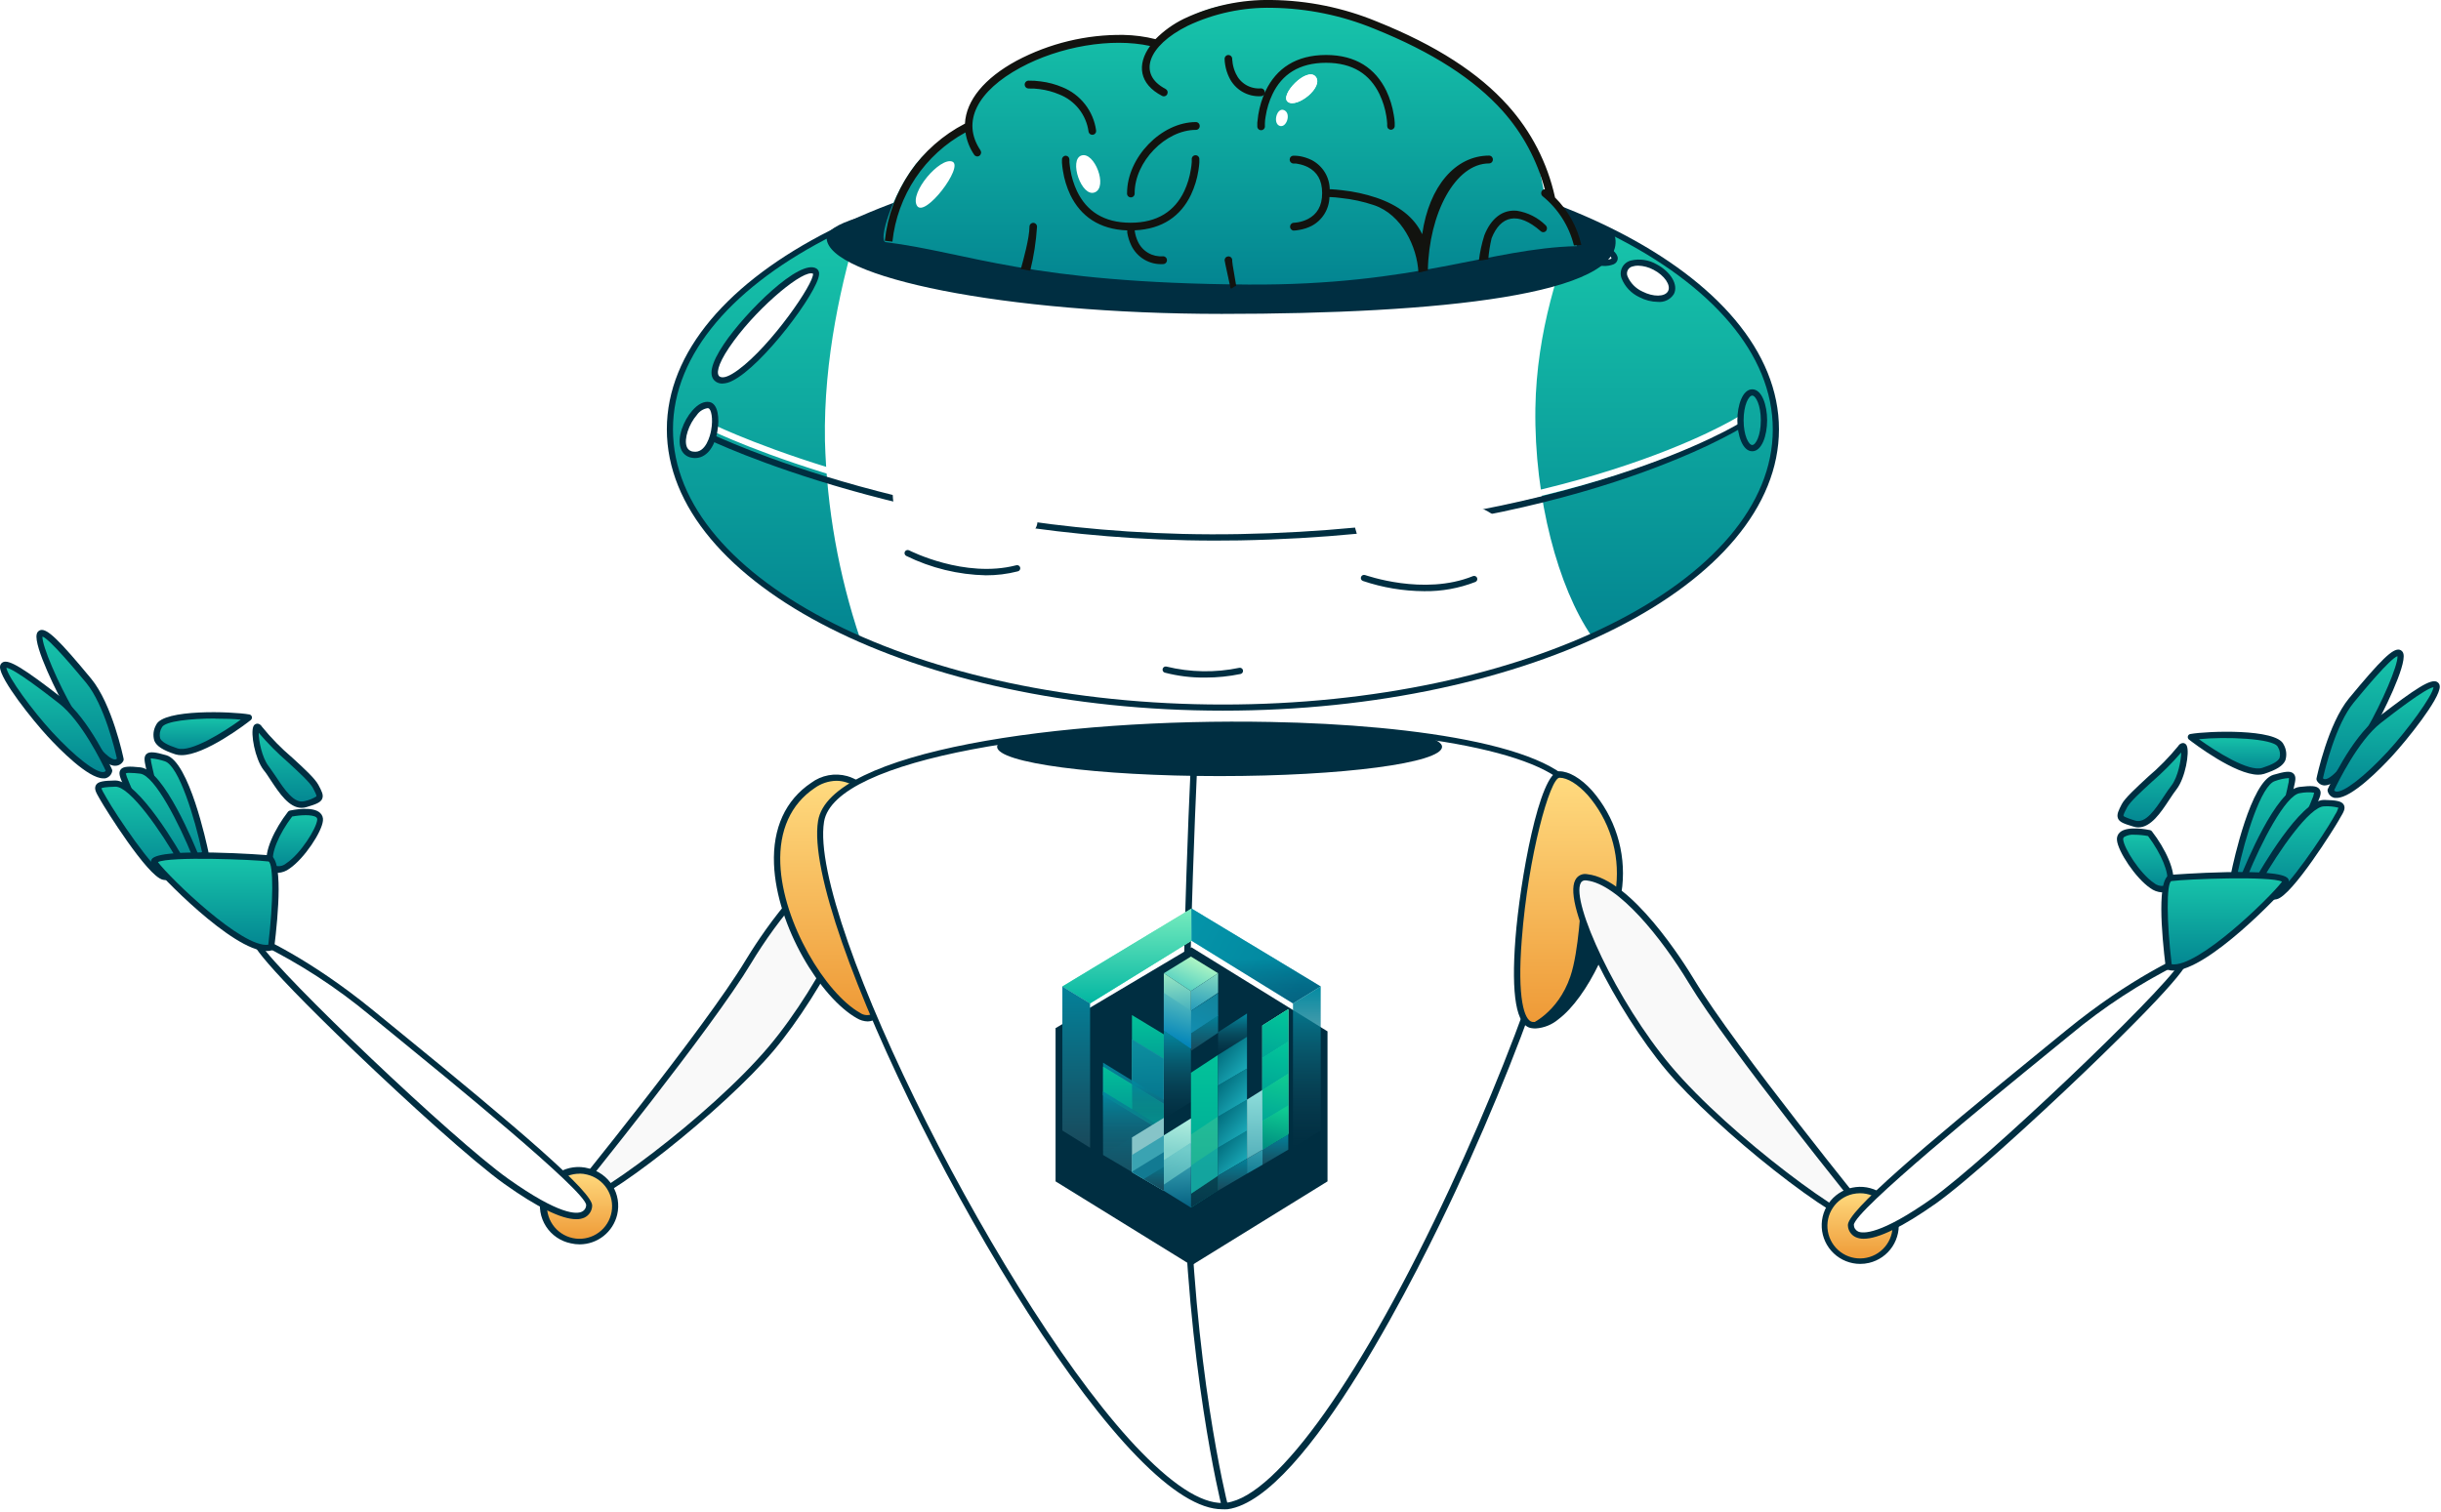 <svg width="518" height="321" viewBox="0 0 518 321" fill="none" xmlns="http://www.w3.org/2000/svg">
<g clip-path="url(#clip0_49_8968)">
<path fill-rule="evenodd" clip-rule="evenodd" d="M120.86 254.55C120.86 254.55 150.08 218.62 158.8 204.16C164.07 195.43 173.58 182.88 181 182.06C188.42 181.24 176.33 207.47 163.7 222.53C151.07 237.59 120.09 260.84 120.86 254.55Z" fill="#F9F9F9"/>
<path d="M121.66 256.26C121.434 256.266 121.209 256.225 121 256.14C120.696 256.001 120.449 255.76 120.303 255.459C120.157 255.158 120.121 254.815 120.2 254.49C120.22 254.366 120.272 254.249 120.35 254.15C120.64 253.79 149.63 218.15 158.23 203.83C160.38 200.27 171.56 182.46 180.92 181.42C181.423 181.316 181.946 181.379 182.41 181.599C182.873 181.819 183.253 182.185 183.49 182.64C186.3 187.9 174.64 210.54 164.21 222.97C153.92 235.23 127.68 256.26 121.66 256.26ZM121.52 254.82C121.515 254.856 121.515 254.893 121.52 254.93C123.9 256.59 150.71 236.93 163.17 222.12C174.71 208.37 184.42 187.23 182.3 183.27C182.14 182.98 181.86 182.65 181.06 182.74C174.28 183.5 165.14 194.95 159.36 204.52C151.03 218.36 123.7 252.13 121.51 254.82H121.52Z" fill="#002E41"/>
<path fill-rule="evenodd" clip-rule="evenodd" d="M124.74 248.66C123.293 248.316 121.777 248.41 120.383 248.929C118.989 249.448 117.781 250.369 116.911 251.575C116.042 252.782 115.55 254.219 115.498 255.705C115.446 257.192 115.837 258.66 116.621 259.924C117.404 261.188 118.546 262.191 119.9 262.805C121.254 263.42 122.761 263.618 124.228 263.376C125.695 263.134 127.057 262.461 128.142 261.443C129.227 260.426 129.985 259.109 130.32 257.66C130.767 255.727 130.432 253.695 129.386 252.009C128.341 250.323 126.67 249.119 124.74 248.66Z" fill="url(#paint0_linear_49_8968)"/>
<path d="M123.01 264.14C122.377 264.14 121.746 264.066 121.13 263.92C120.054 263.703 119.033 263.272 118.127 262.653C117.221 262.033 116.449 261.237 115.857 260.313C115.265 259.389 114.865 258.355 114.681 257.273C114.496 256.191 114.532 255.083 114.785 254.015C115.038 252.947 115.504 251.941 116.154 251.056C116.804 250.172 117.625 249.427 118.569 248.867C119.513 248.307 120.56 247.942 121.647 247.795C122.735 247.648 123.841 247.721 124.9 248.01C127.008 248.509 128.832 249.825 129.971 251.668C131.109 253.511 131.468 255.732 130.97 257.84C130.543 259.631 129.526 261.227 128.082 262.37C126.638 263.513 124.851 264.136 123.01 264.14ZM123.01 249.14C121.246 249.132 119.547 249.8 118.259 251.005C116.971 252.21 116.193 253.862 116.084 255.622C115.974 257.382 116.542 259.118 117.671 260.473C118.8 261.828 120.404 262.7 122.155 262.91C123.906 263.121 125.672 262.654 127.09 261.605C128.508 260.557 129.471 259.005 129.782 257.269C130.093 255.533 129.729 253.744 128.764 252.268C127.798 250.792 126.305 249.741 124.59 249.33C124.074 249.197 123.543 249.126 123.01 249.12V249.14Z" fill="#002E41"/>
<path fill-rule="evenodd" clip-rule="evenodd" d="M54.51 199.32C54.51 199.32 65.14 203.77 78.9 215.04C92.66 226.31 125.38 252.56 125.04 255.9C124.7 259.24 120.12 259.78 107.42 250.74C94.72 241.7 49.88 198.84 54.51 199.32Z" fill="white"/>
<path d="M122.28 258.8C119.14 258.8 114.01 256.28 107 251.29C100.48 246.65 86.41 233.88 75.36 223.29C52.67 201.51 53.36 199.79 53.53 199.22C53.61 199.029 53.753 198.871 53.934 198.771C54.116 198.671 54.326 198.636 54.53 198.67L54.72 198.72C54.82 198.72 65.59 203.33 79.27 214.53L83.77 218.2C110.51 239.99 125.94 253.2 125.66 255.98C125.638 256.511 125.469 257.026 125.173 257.467C124.876 257.908 124.463 258.259 123.98 258.48C123.443 258.707 122.863 258.816 122.28 258.8ZM55.28 200.4C59.67 207.15 96.16 241.91 107.82 250.2C118.82 258.01 122.43 257.74 123.49 257.2C123.759 257.073 123.987 256.872 124.146 256.62C124.305 256.369 124.39 256.078 124.39 255.78C124.21 252.78 95.32 229.23 82.99 219.17L78.49 215.5C71.358 209.569 63.55 204.5 55.23 200.4H55.28Z" fill="#002E41"/>
<path fill-rule="evenodd" clip-rule="evenodd" d="M55.05 154.65C53.56 152.53 54.16 160.06 56.47 163.04C58.78 166.02 61.42 171.72 64.86 170.68C68.3 169.64 68.34 169.48 66.98 166.93C65.62 164.38 57.68 158.42 55.05 154.65Z" fill="url(#paint1_linear_49_8968)"/>
<path d="M64 171.48C61.35 171.48 59.3 168.4 57.47 165.64C56.93 164.83 56.47 164.07 55.94 163.45C54.09 161.05 53.15 155.66 53.76 154.22C53.816 154.059 53.916 153.918 54.048 153.812C54.181 153.705 54.341 153.639 54.51 153.62C55.09 153.55 55.51 154.09 55.6 154.27C57.528 156.648 59.674 158.841 62.01 160.82C64.61 163.2 66.84 165.25 67.57 166.62C68.3 167.99 68.7 168.76 68.37 169.56C68.04 170.36 66.99 170.74 65.05 171.32C64.71 171.425 64.356 171.479 64 171.48ZM54.9 155.57C54.9 157.24 55.58 160.8 57 162.63C57.51 163.3 58 164.08 58.58 164.9C60.39 167.63 62.45 170.71 64.66 170.05C65.539 169.866 66.379 169.528 67.14 169.05C67.23 168.82 66.73 167.87 66.39 167.24C65.77 166.08 63.39 163.9 61.11 161.8C58.886 159.876 56.81 157.787 54.9 155.55V155.57Z" fill="#002E41"/>
<path fill-rule="evenodd" clip-rule="evenodd" d="M52.84 152.32C52.84 152.32 41.84 160.88 37.5 159.49C33.16 158.1 32.57 156.79 33.8 154.12C35.03 151.45 48.64 151.55 52.84 152.32Z" fill="url(#paint2_linear_49_8968)"/>
<path d="M38.51 160.3C38.084 160.308 37.659 160.25 37.25 160.13C34.61 159.27 33.25 158.41 32.76 157.26C32.582 156.694 32.524 156.098 32.592 155.508C32.659 154.919 32.849 154.351 33.15 153.84C34.68 150.49 49.2 151 52.92 151.66C53.048 151.682 53.166 151.741 53.26 151.83C53.355 151.919 53.42 152.034 53.45 152.16C53.479 152.286 53.471 152.417 53.429 152.539C53.386 152.661 53.311 152.769 53.21 152.85C52.19 153.67 43.51 160.3 38.51 160.3ZM45.68 152.52C40.55 152.52 34.96 153.08 34.36 154.4C34.144 154.741 33.999 155.122 33.933 155.521C33.868 155.92 33.884 156.328 33.98 156.72C34.31 157.47 35.48 158.15 37.66 158.86C40.53 159.77 47.44 155.4 51.1 152.76C49.6 152.6 47.69 152.55 45.72 152.55L45.68 152.52Z" fill="#002E41"/>
<path fill-rule="evenodd" clip-rule="evenodd" d="M25.51 161.22C25.51 161.22 23.16 149.87 18.76 144.54C14.36 139.21 8.88 132.73 8.36 134.82C7.84 136.91 12.27 146.32 14.91 150.89C17.55 155.46 23.51 164.55 25.51 161.22Z" fill="url(#paint3_linear_49_8968)"/>
<path d="M24.4 162.55C21.23 162.55 16.32 154.55 14.4 151.18C12.19 147.36 7.15 137.18 7.79 134.62C7.829 134.409 7.927 134.213 8.075 134.057C8.222 133.901 8.411 133.791 8.62 133.74C10.02 133.41 12.54 135.83 19.35 144.07C23.8 149.47 26.13 160.57 26.23 161.07C26.269 161.238 26.241 161.414 26.15 161.56C25.977 161.869 25.722 162.125 25.413 162.299C25.105 162.474 24.754 162.561 24.4 162.55ZM9.01 135.08C8.87 137.08 12.44 145.22 15.51 150.52C19.13 156.79 22.79 161.19 24.39 161.21C24.469 161.213 24.548 161.199 24.62 161.168C24.693 161.136 24.758 161.089 24.81 161.03C24.41 159.24 22.13 149.59 18.27 144.92C16.14 142.38 10.62 135.71 9.01 135.12V135.08Z" fill="#002E41"/>
<path fill-rule="evenodd" clip-rule="evenodd" d="M23.18 163.55C23.18 163.55 18.4 152.99 12.94 148.75C7.48 144.51 0.72 139.38 0.67 141.54C0.62 143.7 7 151.91 10.57 155.79C14.14 159.67 21.92 167.23 23.18 163.55Z" fill="url(#paint4_linear_49_8968)"/>
<path d="M21.9 165.22C18.69 165.22 12.62 159.04 10.08 156.28C7.08 153.04 -0.05 144.19 1.74802e-05 141.56C0 141.351 0.059 141.146 0.171 140.969C0.282 140.792 0.441 140.65 0.63 140.56C1.92 139.95 5.01 141.83 13.34 148.3C18.87 152.59 23.59 162.92 23.78 163.36C23.84 163.518 23.84 163.692 23.78 163.85C23.684 164.191 23.497 164.5 23.237 164.741C22.978 164.983 22.657 165.149 22.31 165.22C22.174 165.233 22.036 165.233 21.9 165.22ZM1.35 141.74C1.64 143.68 6.91 150.88 11.06 155.38C15.97 160.71 20.49 164.19 22.06 163.87C22.139 163.857 22.213 163.826 22.277 163.779C22.341 163.732 22.394 163.671 22.43 163.6C21.65 161.94 17.31 153.03 12.52 149.31C9.89 147.26 3.05 141.95 1.35 141.74Z" fill="#002E41"/>
<path fill-rule="evenodd" clip-rule="evenodd" d="M61.65 172.71C61.65 172.71 68.14 171.33 67.87 174.15C67.6 176.97 61.6 185.42 58.56 184.55C55.52 183.68 58.04 177.35 61.65 172.71Z" fill="url(#paint5_linear_49_8968)"/>
<path d="M59.03 185.28C58.81 185.277 58.592 185.247 58.38 185.19C57.986 185.082 57.626 184.875 57.335 184.587C57.044 184.3 56.833 183.943 56.72 183.55C55.88 180.96 58.3 175.93 61.12 172.3C61.219 172.179 61.357 172.094 61.51 172.06C62 171.96 66.3 171.06 67.9 172.53C68.137 172.737 68.318 173 68.428 173.295C68.538 173.59 68.573 173.908 68.53 174.22C68.3 176.58 64.6 182.22 61.45 184.37C60.75 184.904 59.908 185.22 59.03 185.28ZM62.03 173.28C59.18 177.01 57.41 181.28 58.03 183.1C58.078 183.284 58.175 183.452 58.311 183.586C58.446 183.719 58.615 183.814 58.8 183.86C59.16 183.9 59.523 183.863 59.868 183.753C60.213 183.642 60.53 183.461 60.8 183.22C63.8 181.22 67.13 175.88 67.31 174.05C67.331 173.946 67.324 173.838 67.288 173.737C67.253 173.637 67.192 173.548 67.11 173.48C66.26 172.85 63.73 172.99 62.02 173.32L62.03 173.28Z" fill="#002E41"/>
<path fill-rule="evenodd" clip-rule="evenodd" d="M43.58 181.03C43.58 181.03 39.68 162.29 35.14 160.96C30.6 159.63 31.14 160.41 31.76 163.47C32.38 166.53 36.52 181.47 38.9 182.89C41.28 184.31 43.58 181.03 43.58 181.03Z" fill="url(#paint6_linear_49_8968)"/>
<path d="M40.14 183.91C39.584 183.906 39.038 183.755 38.56 183.47C35.66 181.8 31.41 165.1 31.1 163.61L30.96 162.93C30.66 161.54 30.46 160.63 31.09 160.05C31.72 159.47 32.94 159.63 35.32 160.32C40.11 161.72 43.83 178.93 44.24 180.89C44.27 181.071 44.231 181.257 44.13 181.41C44.04 181.55 42.31 183.91 40.14 183.91ZM32.22 161C32.142 160.978 32.059 160.978 31.98 161C32.032 161.543 32.126 162.081 32.26 162.61L32.41 163.3C33.26 167.43 37.3 181.16 39.23 182.3C40.74 183.18 42.34 181.48 42.87 180.85C41.35 173.73 37.94 162.46 34.95 161.59C34.066 161.289 33.15 161.091 32.22 161Z" fill="#002E41"/>
<path fill-rule="evenodd" clip-rule="evenodd" d="M41.51 181.85C41.51 181.85 34.42 164.06 29.71 163.55C25 163.04 25.71 163.71 26.82 166.61C27.93 169.51 34.63 183.61 37.21 184.5C39.79 185.39 41.51 181.85 41.51 181.85Z" fill="url(#paint7_linear_49_8968)"/>
<path d="M38.14 185.33C37.757 185.331 37.377 185.259 37.02 185.12C33.88 183.98 26.8 168.28 26.24 166.86L25.98 166.21C25.44 164.9 25.09 164.03 25.61 163.35C26.13 162.67 27.36 162.62 29.82 162.89C34.82 163.43 41.43 179.75 42.17 181.6C42.207 181.685 42.226 181.777 42.226 181.87C42.226 181.963 42.207 182.055 42.17 182.14C42.08 182.29 40.59 185.33 38.14 185.33ZM27.51 164.06C27.232 164.027 26.95 164.065 26.69 164.17C26.829 164.698 27.014 165.213 27.24 165.71L27.51 166.37C29.06 170.28 35.42 183.11 37.51 183.87C39.15 184.47 40.44 182.52 40.84 181.81C38.12 175.06 32.84 164.55 29.71 164.22C28.98 164.127 28.246 164.073 27.51 164.06Z" fill="#002E41"/>
<path fill-rule="evenodd" clip-rule="evenodd" d="M38.6 182.9C38.6 182.9 29.22 166.21 24.48 166.32C19.74 166.43 20.48 167.01 22.02 169.74C23.56 172.47 32.02 185.5 34.7 186.09C37.38 186.68 38.6 182.9 38.6 182.9Z" fill="url(#paint8_linear_49_8968)"/>
<path d="M35.28 186.82C35.035 186.821 34.789 186.795 34.55 186.74C31.26 186.01 22.18 171.39 21.44 170.06L21.09 169.46C20.39 168.23 19.93 167.46 20.35 166.67C20.77 165.88 21.98 165.72 24.47 165.67C29.47 165.67 38.16 180.84 39.13 182.58C39.219 182.742 39.241 182.932 39.19 183.11C39.18 183.27 38 186.82 35.28 186.82ZM24.51 166.99C22.25 167.05 21.61 167.22 21.51 167.35C21.726 167.849 21.98 168.33 22.27 168.79L22.62 169.41C24.62 172.97 32.71 184.96 34.86 185.41C36.58 185.8 37.58 183.68 37.86 182.93C34.29 176.65 27.66 166.99 24.51 166.99Z" fill="#002E41"/>
<path fill-rule="evenodd" clip-rule="evenodd" d="M57.51 201.08C57.51 201.08 59.8 182.57 57.07 182.21C54.34 181.85 31.07 180.7 32.78 183.21C34.49 185.72 51.66 202.98 57.51 201.08Z" fill="url(#paint9_linear_49_8968)"/>
<path d="M56.57 201.88C49.32 201.88 33.57 185.41 32.26 183.56C32.129 183.398 32.052 183.199 32.039 182.991C32.027 182.783 32.079 182.576 32.19 182.4C33.81 179.75 56.95 181.52 57.19 181.55C60.13 181.94 59.08 194 58.19 201.16C58.175 201.286 58.123 201.405 58.041 201.503C57.96 201.6 57.852 201.672 57.73 201.71C57.355 201.83 56.963 201.887 56.57 201.88ZM33.51 183C36.14 186.47 51.43 201.32 56.93 200.54C58.02 191.46 58.06 183.42 57 182.87C53.7 182.44 35.94 181.76 33.51 183Z" fill="#002E41"/>
<path fill-rule="evenodd" clip-rule="evenodd" d="M189.7 176.06C189.7 176.06 182.58 159.98 172.51 166.72C155.32 178.24 171.08 209.35 182.18 215.57C193.28 221.79 189.7 176.06 189.7 176.06Z" fill="url(#paint10_linear_49_8968)"/>
<path d="M184.13 216.82C183.325 216.797 182.539 216.566 181.85 216.15C174.14 211.83 164.78 196.6 164.25 183.42C163.95 175.79 166.68 169.83 172.14 166.17C173.221 165.366 174.471 164.819 175.795 164.571C177.119 164.323 178.482 164.381 179.78 164.74C186.17 166.59 190.14 175.41 190.3 175.74C190.335 175.808 190.355 175.883 190.36 175.96C190.47 177.41 193.07 211.68 185.97 216.22C185.429 216.597 184.789 216.805 184.13 216.82ZM177.47 165.74C175.819 165.777 174.219 166.314 172.88 167.28C167.82 170.67 165.3 176.28 165.59 183.37C166.08 195.91 175.25 210.92 182.5 214.99C182.894 215.278 183.364 215.447 183.851 215.475C184.339 215.503 184.825 215.391 185.25 215.15C190.57 211.75 189.8 186.02 189.04 176.23C188.59 175.23 184.86 167.59 179.41 166.02C178.793 165.837 178.153 165.743 177.51 165.74H177.47Z" fill="#002E41"/>
<path fill-rule="evenodd" clip-rule="evenodd" d="M142.17 91.13C142.17 58.52 194.72 32.13 259.54 32.13C324.36 32.13 376.9 58.57 376.9 91.13C376.9 123.69 324.36 150.18 259.54 150.18C194.72 150.18 142.17 123.74 142.17 91.13Z" fill="white"/>
<path fill-rule="evenodd" clip-rule="evenodd" d="M335.13 46C330.95 55.9 326.07 70.38 325.82 86.67C325.54 105.88 330.69 124.77 337.76 135.05C361.76 124.24 376.91 108.61 376.91 91.13C376.91 73.02 360.65 56.84 335.13 46ZM182.58 46.63C157.86 57.46 142.16 73.35 142.16 91.13C142.16 108.91 157.84 124.8 182.54 135.63C177.971 122.059 175.45 107.884 175.06 93.57C174.75 76.22 178.62 59.31 182.58 46.63Z" fill="url(#paint11_linear_49_8968)"/>
<path d="M257.83 114.75C194.51 114.75 150.4 93.34 149.95 93.12C149.865 93.085 149.789 93.033 149.725 92.967C149.661 92.901 149.612 92.823 149.579 92.737C149.547 92.652 149.533 92.56 149.537 92.469C149.541 92.377 149.564 92.288 149.605 92.205C149.645 92.123 149.702 92.05 149.772 91.991C149.842 91.931 149.923 91.887 150.011 91.86C150.098 91.833 150.19 91.825 150.282 91.835C150.373 91.846 150.461 91.874 150.54 91.92C151 92.15 197.26 114.61 263.04 113.37C332.85 112.07 368.53 89.88 368.89 89.66C369.039 89.584 369.211 89.567 369.372 89.611C369.534 89.656 369.672 89.759 369.761 89.901C369.85 90.042 369.883 90.212 369.853 90.377C369.823 90.541 369.733 90.689 369.6 90.79C369.24 91.01 333.29 113.4 263.07 114.71C261.31 114.74 259.56 114.75 257.83 114.75Z" fill="#002E41"/>
<path d="M258.73 112.96C195.39 112.96 151.27 91.55 150.82 91.32C150.742 91.282 150.671 91.228 150.614 91.163C150.556 91.097 150.512 91.02 150.484 90.938C150.456 90.855 150.445 90.767 150.451 90.68C150.457 90.593 150.481 90.508 150.52 90.43C150.558 90.352 150.612 90.281 150.677 90.224C150.743 90.166 150.82 90.122 150.902 90.094C150.985 90.066 151.073 90.055 151.16 90.061C151.247 90.067 151.332 90.091 151.41 90.13C151.87 90.35 198.13 112.83 263.92 111.58C333.72 110.27 368.51 88.69 368.85 88.47C368.998 88.397 369.167 88.381 369.326 88.425C369.484 88.469 369.621 88.57 369.71 88.709C369.799 88.847 369.834 89.013 369.808 89.176C369.782 89.339 369.698 89.486 369.57 89.59C369.22 89.81 334.16 111.59 263.94 112.91C262.19 112.94 260.45 112.96 258.73 112.96Z" fill="white"/>
<path d="M371.84 95.79C369.78 95.79 368.68 92.4 368.68 89.22C368.68 86.04 369.78 82.64 371.84 82.64C373.9 82.64 375 86.03 375 89.22C375 92.41 373.89 95.79 371.84 95.79ZM371.84 83.97C371.09 83.97 370.01 85.97 370.01 89.22C370.01 92.47 371.09 94.46 371.84 94.46C372.59 94.46 373.66 92.46 373.66 89.22C373.66 85.98 372.58 83.97 371.84 83.97Z" fill="#002E41"/>
<path d="M259.51 150.85C194.42 150.85 141.51 124.05 141.51 91.13C141.51 58.21 194.51 31.41 259.51 31.41C324.51 31.41 377.51 58.2 377.51 91.13C377.51 124.06 324.62 150.85 259.51 150.85ZM259.51 32.74C195.16 32.74 142.81 58.93 142.81 91.13C142.81 123.33 195.19 149.55 259.51 149.55C323.83 149.55 376.2 123.36 376.2 91.17C376.2 58.98 323.89 32.74 259.51 32.74Z" fill="#002E41"/>
<path fill-rule="evenodd" clip-rule="evenodd" d="M309.07 43.55C309.35 40.47 342.87 50.78 342.63 54.88C342.39 58.98 308.63 48.47 309.07 43.55Z" fill="white"/>
<path d="M340.28 56.45C333.6 56.45 316.84 50.92 311.01 46.92C309.17 45.65 308.32 44.53 308.41 43.47C308.53 42.12 310.68 42.28 311.48 42.33C318.22 42.82 343.55 50.53 343.3 54.9C343.282 55.161 343.191 55.412 343.037 55.624C342.883 55.837 342.673 56.001 342.43 56.1C341.747 56.371 341.014 56.49 340.28 56.45ZM309.74 43.72C309.92 45.15 315 48.29 324.4 51.48C334.4 54.89 341.4 55.72 341.97 54.82C341.97 54.82 341.97 54.08 339.11 52.49C330.63 47.77 311.86 42.8 309.74 43.72Z" fill="#002E41"/>
<path fill-rule="evenodd" clip-rule="evenodd" d="M344.84 57.04C345.66 55.44 348.52 55.28 351.21 56.68C353.9 58.08 355.4 60.5 354.57 62.1C353.74 63.7 350.89 63.86 348.2 62.46C345.51 61.06 344 58.63 344.84 57.04Z" fill="white"/>
<path d="M351.77 64.08C350.416 64.057 349.087 63.714 347.89 63.08C346.165 62.279 344.812 60.847 344.11 59.08C343.967 58.702 343.906 58.297 343.931 57.893C343.956 57.49 344.067 57.096 344.256 56.738C344.446 56.381 344.709 56.068 345.028 55.819C345.348 55.572 345.717 55.394 346.11 55.3C347.964 54.865 349.913 55.154 351.56 56.11C354.56 57.7 356.22 60.48 355.21 62.42C354.848 62.99 354.335 63.447 353.727 63.741C353.119 64.034 352.441 64.151 351.77 64.08ZM347.63 56.39C347.241 56.383 346.853 56.437 346.48 56.55C346.256 56.595 346.046 56.69 345.863 56.827C345.681 56.964 345.532 57.14 345.426 57.342C345.321 57.545 345.262 57.768 345.254 57.996C345.246 58.224 345.289 58.451 345.38 58.66C345.989 60.081 347.105 61.225 348.51 61.87C350.83 63.07 353.33 63.04 353.98 61.79C354.63 60.54 353.22 58.48 350.9 57.27C349.893 56.727 348.774 56.425 347.63 56.39Z" fill="#002E41"/>
<path fill-rule="evenodd" clip-rule="evenodd" d="M175.42 50.55C175.26 44.45 212.89 39.55 259.1 39.55C305.31 39.55 341.83 44.55 342.78 50.55C344.67 62.55 305.47 66.63 259.26 66.63C213.05 66.63 175.65 58.84 175.42 50.55Z" fill="#002E41"/>
<path fill-rule="evenodd" clip-rule="evenodd" d="M302.31 9.7C327.64 24.05 326.31 36.7 327.92 41.63C331.92 44.68 334.34 49.38 334.61 52.25C316.31 52.68 300.67 60.62 264.89 60.4C218.1 60.1 205.72 53.64 187.96 51.4C186.28 51.19 189.28 41.34 194.4 34.76C197.274 31.285 200.955 28.567 205.12 26.84C205.12 26.84 203.12 24.42 212.79 15.6C222.46 6.78 239.99 7.28 245.62 8.83C253.73 0.39 263.01 0.18 272.92 0.46C282.83 0.74 293.39 4.64 302.31 9.7Z" fill="url(#paint12_linear_49_8968)"/>
<path fill-rule="evenodd" clip-rule="evenodd" d="M269.84 1.493e-05C263.401 -0.127 257.02 1.242 251.2 4C248.972 5.09 246.944 6.547 245.2 8.31C242.985 7.755 240.714 7.453 238.43 7.41C230.516 7.3 222.701 9.188 215.71 12.9C208.93 16.57 205.01 21.31 204.77 26.24C200.096 28.65 196.095 32.185 193.127 36.527C190.159 40.868 188.318 45.88 187.77 51.11C188.24 51.17 188.9 51.22 189.38 51.29C189.894 46.46 191.573 41.827 194.273 37.79C196.973 33.752 200.613 30.43 204.88 28.11C205.131 29.81 205.763 31.43 206.73 32.85C206.788 32.939 206.864 33.015 206.953 33.075C207.041 33.133 207.141 33.174 207.245 33.194C207.35 33.213 207.457 33.212 207.561 33.189C207.665 33.166 207.763 33.122 207.85 33.06C208.026 32.93 208.146 32.737 208.185 32.522C208.224 32.306 208.179 32.084 208.06 31.9C203.95 25.8 207.46 19.28 216.52 14.37C224.86 9.84 235.9 7.96 244.06 9.76C241.22 13.68 241.72 17.83 246.61 20.36C246.706 20.408 246.81 20.436 246.917 20.444C247.024 20.451 247.131 20.437 247.232 20.402C247.334 20.368 247.427 20.314 247.507 20.243C247.588 20.172 247.653 20.086 247.7 19.99C247.795 19.792 247.81 19.564 247.741 19.355C247.672 19.147 247.525 18.973 247.33 18.87C241.4 15.8 243.49 9.74 252.01 5.49C257.63 2.829 263.794 1.518 270.01 1.66C277.41 1.771 284.723 3.271 291.57 6.08C304.05 11.08 312.87 16.87 318.83 23.5C323.102 28.277 326.185 33.996 327.83 40.19C327.715 40.185 327.6 40.208 327.496 40.257C327.392 40.306 327.3 40.379 327.23 40.47C327.094 40.642 327.03 40.859 327.05 41.077C327.071 41.295 327.174 41.497 327.34 41.64C330.639 44.313 332.977 47.989 334 52.11L335.57 51.98C334.697 48.157 332.755 44.661 329.97 41.9C329.97 41.9 329.97 41.9 329.97 41.82C328.374 34.584 324.929 27.886 319.97 22.38C313.85 15.55 304.82 9.63 292.11 4.54C285.041 1.631 277.484 0.091 269.84 1.493e-05ZM260.68 11.67C260.572 11.671 260.466 11.694 260.367 11.736C260.268 11.779 260.178 11.84 260.103 11.917C260.028 11.994 259.969 12.085 259.929 12.185C259.889 12.285 259.869 12.392 259.87 12.5C259.878 12.916 259.918 13.33 259.99 13.74C260.137 14.67 260.42 15.573 260.83 16.42C261.427 17.685 262.389 18.742 263.592 19.455C264.795 20.168 266.184 20.504 267.58 20.42C267.798 20.415 268.006 20.324 268.158 20.166C268.309 20.009 268.393 19.799 268.39 19.58C268.393 19.473 268.374 19.365 268.334 19.265C268.294 19.165 268.235 19.074 268.159 18.998C268.084 18.921 267.993 18.861 267.894 18.82C267.794 18.779 267.688 18.759 267.58 18.76C266.483 18.848 265.385 18.597 264.435 18.041C263.486 17.485 262.73 16.65 262.27 15.65C261.934 14.951 261.702 14.206 261.58 13.44C261.58 13.18 261.51 12.93 261.49 12.71C261.47 12.49 261.49 12.51 261.49 12.47C261.485 12.258 261.398 12.056 261.246 11.907C261.095 11.757 260.892 11.673 260.68 11.67ZM281.4 11.67C275.04 11.67 270.88 14.52 268.59 19.25C267.822 20.88 267.29 22.61 267.01 24.39C266.92 25 266.85 25.56 266.81 26.06C266.81 26.38 266.81 26.61 266.81 26.74C266.797 26.853 266.809 26.968 266.844 27.077C266.878 27.185 266.935 27.285 267.011 27.37C267.087 27.455 267.18 27.523 267.284 27.569C267.388 27.616 267.501 27.64 267.615 27.64C267.729 27.64 267.842 27.616 267.946 27.569C268.05 27.523 268.143 27.455 268.219 27.37C268.295 27.285 268.352 27.185 268.387 27.077C268.421 26.968 268.433 26.853 268.42 26.74C268.42 26.65 268.42 26.46 268.42 26.19C268.42 25.72 268.49 25.19 268.59 24.65C268.842 23.035 269.327 21.465 270.03 19.99C272.03 15.81 275.67 13.33 281.4 13.33C287.13 13.33 290.72 15.81 292.74 19.99C293.446 21.465 293.935 23.035 294.19 24.65C294.28 25.21 294.34 25.72 294.37 26.19C294.37 26.46 294.37 26.65 294.37 26.74C294.37 26.952 294.454 27.156 294.604 27.306C294.754 27.456 294.958 27.54 295.17 27.54C295.382 27.54 295.586 27.456 295.736 27.306C295.886 27.156 295.97 26.952 295.97 26.74C295.97 26.61 295.97 26.38 295.97 26.06C295.97 25.56 295.87 25 295.77 24.39C295.487 22.61 294.951 20.879 294.18 19.25C291.89 14.55 287.76 11.67 281.4 11.67ZM218.16 17.12C217.954 17.15 217.766 17.255 217.633 17.415C217.5 17.575 217.431 17.779 217.44 17.987C217.449 18.195 217.535 18.392 217.681 18.54C217.826 18.689 218.022 18.778 218.23 18.79H218.3C219.079 18.768 219.858 18.811 220.63 18.92C222.065 19.104 223.468 19.484 224.8 20.05C226.442 20.694 227.882 21.765 228.972 23.152C230.062 24.539 230.762 26.192 231 27.94C231.018 28.045 231.057 28.146 231.115 28.236C231.172 28.326 231.246 28.404 231.333 28.465C231.421 28.526 231.519 28.57 231.623 28.593C231.727 28.616 231.835 28.619 231.94 28.6C232.045 28.582 232.145 28.543 232.235 28.486C232.325 28.428 232.403 28.354 232.465 28.267C232.526 28.18 232.569 28.081 232.593 27.977C232.616 27.873 232.618 27.765 232.6 27.66C232.315 25.636 231.501 23.724 230.241 22.115C228.98 20.507 227.317 19.26 225.42 18.5C223.955 17.881 222.41 17.47 220.83 17.28C219.979 17.158 219.12 17.104 218.26 17.12H218.16ZM253.78 25.91C246.44 25.91 239.17 33.42 239.17 41C239.157 41.113 239.169 41.228 239.203 41.336C239.238 41.445 239.295 41.545 239.371 41.63C239.447 41.715 239.54 41.783 239.644 41.829C239.748 41.876 239.861 41.9 239.975 41.9C240.089 41.9 240.202 41.876 240.306 41.829C240.41 41.783 240.503 41.715 240.579 41.63C240.655 41.545 240.712 41.445 240.747 41.336C240.781 41.228 240.793 41.113 240.78 41C240.78 34.34 247.33 27.57 253.78 27.57C253.888 27.57 253.995 27.549 254.095 27.507C254.194 27.465 254.285 27.403 254.36 27.326C254.435 27.248 254.495 27.157 254.534 27.056C254.574 26.956 254.593 26.848 254.59 26.74C254.591 26.632 254.571 26.526 254.531 26.426C254.492 26.326 254.432 26.234 254.357 26.157C254.282 26.08 254.192 26.019 254.093 25.976C253.994 25.934 253.888 25.911 253.78 25.91ZM226.16 33.05C226.054 33.051 225.949 33.074 225.851 33.115C225.753 33.157 225.664 33.218 225.59 33.294C225.516 33.37 225.457 33.461 225.418 33.559C225.378 33.658 225.359 33.764 225.36 33.87C225.36 34 225.36 34.24 225.36 34.55C225.398 35.116 225.465 35.68 225.56 36.24C225.834 38.017 226.362 39.745 227.13 41.37C229.33 45.9 233.27 48.69 239.21 48.91C239.202 49.067 239.202 49.224 239.21 49.38C239.362 50.309 239.644 51.211 240.05 52.06C240.648 53.326 241.611 54.385 242.816 55.097C244.021 55.811 245.412 56.146 246.81 56.06C247.03 56.06 247.241 55.973 247.397 55.817C247.553 55.661 247.64 55.45 247.64 55.23C247.64 55.01 247.553 54.799 247.397 54.643C247.241 54.487 247.03 54.4 246.81 54.4C245.711 54.49 244.611 54.242 243.658 53.688C242.705 53.133 241.945 52.3 241.48 51.3C241.147 50.597 240.922 49.849 240.81 49.08C240.81 49.01 240.81 48.96 240.81 48.89C246.65 48.63 250.55 45.89 252.73 41.35C253.497 39.724 254.029 37.996 254.31 36.22C254.41 35.61 254.47 35.04 254.51 34.53C254.51 34.22 254.51 33.98 254.51 33.85C254.523 33.737 254.511 33.622 254.477 33.514C254.442 33.405 254.385 33.305 254.309 33.22C254.233 33.135 254.14 33.067 254.036 33.021C253.932 32.974 253.819 32.95 253.705 32.95C253.591 32.95 253.478 32.974 253.374 33.021C253.27 33.067 253.177 33.135 253.101 33.22C253.025 33.305 252.968 33.405 252.933 33.514C252.899 33.622 252.887 33.737 252.9 33.85C252.9 33.95 252.9 34.14 252.9 34.4C252.866 34.92 252.802 35.437 252.71 35.95C252.463 37.563 251.985 39.133 251.29 40.61C249.29 44.78 245.65 47.28 239.92 47.28C234.19 47.28 230.58 44.78 228.56 40.61C227.862 39.133 227.38 37.564 227.13 35.95C227.04 35.39 226.98 34.87 226.94 34.4C226.94 34.14 226.94 33.95 226.94 33.85C226.938 33.642 226.855 33.443 226.71 33.294C226.565 33.145 226.368 33.058 226.16 33.05ZM274.49 33.05C274.383 33.05 274.277 33.071 274.178 33.113C274.079 33.154 273.989 33.215 273.914 33.291C273.838 33.367 273.779 33.458 273.739 33.557C273.699 33.657 273.679 33.763 273.68 33.87C273.677 34.088 273.761 34.299 273.912 34.456C274.064 34.614 274.272 34.705 274.49 34.71H274.72C274.94 34.71 275.17 34.71 275.43 34.79C276.175 34.914 276.896 35.15 277.57 35.49C279.47 36.49 280.57 38.2 280.57 40.99C280.57 43.78 279.45 45.5 277.57 46.48C276.897 46.824 276.175 47.063 275.43 47.19L274.72 47.28H274.51C274.304 47.303 274.114 47.4 273.976 47.554C273.838 47.708 273.761 47.908 273.761 48.115C273.761 48.322 273.838 48.522 273.976 48.676C274.114 48.83 274.304 48.928 274.51 48.95C274.917 48.933 275.321 48.883 275.72 48.8C276.624 48.654 277.501 48.371 278.32 47.96C279.443 47.37 280.387 46.49 281.055 45.413C281.723 44.335 282.091 43.098 282.12 41.83H282.27C282.96 41.83 283.72 41.93 284.55 42.03C286.932 42.274 289.28 42.78 291.55 43.54C297.49 45.54 300.73 52.39 301 57.83C301.59 57.83 302.43 57.48 303 57.45C303.23 45.26 308.84 34.69 316 34.69C316.108 34.688 316.214 34.664 316.312 34.62C316.411 34.576 316.5 34.514 316.574 34.436C316.648 34.358 316.707 34.266 316.745 34.165C316.784 34.065 316.803 33.958 316.8 33.85C316.801 33.744 316.782 33.638 316.742 33.539C316.703 33.441 316.644 33.35 316.57 33.274C316.496 33.198 316.407 33.137 316.309 33.096C316.211 33.054 316.106 33.031 316 33.03C308.92 33.03 303.28 39.44 301.8 49.72C300.12 46.12 296.8 43.58 292.09 41.97C289.725 41.178 287.28 40.645 284.8 40.38C283.93 40.28 283.12 40.2 282.4 40.17H282.18C282.16 38.894 281.796 37.646 281.128 36.559C280.459 35.472 279.51 34.584 278.38 33.99C277.559 33.582 276.683 33.295 275.78 33.14C275.36 33.074 274.935 33.044 274.51 33.05H274.49ZM321.92 44.74C318.87 44.43 316.41 46.35 314.99 49.95C314.437 51.7 314.048 53.498 313.83 55.32C314.36 55.32 315.26 55.09 315.83 55.05C315.945 53.541 316.179 52.043 316.53 50.57C318.41 45.83 322.04 44.76 326.96 49.08C327.039 49.152 327.132 49.207 327.233 49.242C327.334 49.277 327.441 49.291 327.547 49.284C327.654 49.276 327.758 49.247 327.853 49.199C327.948 49.15 328.032 49.082 328.1 49C328.235 48.827 328.3 48.609 328.282 48.39C328.263 48.172 328.163 47.968 328 47.82C326.344 46.185 324.218 45.108 321.92 44.74ZM219.27 47.3C219.162 47.301 219.056 47.324 218.957 47.366C218.858 47.409 218.768 47.47 218.693 47.547C218.618 47.624 218.559 47.715 218.519 47.815C218.479 47.915 218.459 48.022 218.46 48.13C218.46 50.53 217.12 55.33 216.62 57.13C217.18 57.13 218.08 57.42 218.62 57.46C219.377 54.413 219.859 51.304 220.06 48.17C220.067 48.061 220.052 47.951 220.015 47.848C219.979 47.744 219.922 47.65 219.849 47.568C219.775 47.487 219.686 47.422 219.586 47.376C219.487 47.33 219.379 47.304 219.27 47.3ZM260.68 54.42C260.464 54.423 260.258 54.51 260.107 54.664C259.955 54.817 259.87 55.024 259.87 55.24C259.87 55.49 261.06 60.74 261.14 61.24C261.69 61.24 261.79 60.72 262.34 60.72C262.34 60.65 261.59 56.31 261.58 56.24C261.58 55.98 261.51 55.73 261.49 55.51C261.47 55.29 261.49 55.3 261.49 55.25C261.493 55.142 261.474 55.035 261.434 54.934C261.395 54.833 261.335 54.742 261.26 54.664C261.185 54.587 261.094 54.526 260.995 54.483C260.895 54.442 260.788 54.42 260.68 54.42Z" fill="#12130F"/>
<path fill-rule="evenodd" clip-rule="evenodd" d="M279.19 16.27C281 18.48 275.19 23.06 273.3 21.63C271.41 20.2 277.37 14.06 279.19 16.27Z" fill="white"/>
<path fill-rule="evenodd" clip-rule="evenodd" d="M279.19 16.27C281 18.48 275.19 23.06 273.3 21.63C271.41 20.2 277.37 14.06 279.19 16.27Z" fill="white"/>
<path fill-rule="evenodd" clip-rule="evenodd" d="M272.51 23.39C274.08 24.09 272.98 27.29 271.51 26.7C270.04 26.11 270.98 22.69 272.51 23.39Z" fill="white"/>
<path fill-rule="evenodd" clip-rule="evenodd" d="M174.22 174.32C170.08 199.72 235.06 323.17 260.46 319.63C285.86 316.09 337.84 193.81 334.89 170.18C331.94 146.55 178.36 148.92 174.22 174.32Z" fill="white"/>
<path d="M259.36 320.37C254.6 320.37 248.54 316.63 241.36 309.25C212.6 279.84 170.17 195.25 173.6 174.25C176.01 159.47 224.9 152.39 269.6 153.25C300.53 153.82 334.09 158.57 335.54 170.17C336.96 181.56 325.54 217.08 308.9 252.79C301.8 268.05 277.33 318.01 260.54 320.36C260.147 320.388 259.753 320.392 259.36 320.37ZM174.87 174.43C171.49 195.24 213.69 279.08 242.27 308.32C249.79 316.01 255.86 319.6 260.36 318.97C271.08 317.47 289.22 291.87 307.7 252.15C324.22 216.65 335.63 181.44 334.23 170.26C333.12 161.4 307.75 155.26 269.59 154.51C224.76 153.68 177.08 160.9 174.87 174.43Z" fill="#002E41"/>
<path fill-rule="evenodd" clip-rule="evenodd" d="M330.93 164.42C325.93 164.5 317.31 216.26 325.03 217.58C332.75 218.9 342.19 201.18 343.65 188.12C345.11 175.06 335.94 164.36 330.93 164.42Z" fill="url(#paint13_linear_49_8968)"/>
<path d="M325.86 218.31C325.545 218.314 325.23 218.287 324.92 218.23C321.78 217.7 320.66 211.32 321.59 199.23C322.52 187.14 326.65 163.78 330.92 163.72C332.92 163.72 335.48 165.2 337.82 167.79C340.237 170.557 342.057 173.794 343.165 177.298C344.273 180.801 344.646 184.496 344.26 188.15C343.07 198.81 336.87 211.73 330.71 216.36C329.347 217.519 327.645 218.203 325.86 218.31ZM330.94 165.09C328.94 165.09 324.28 181.73 322.94 199.37C321.94 211.87 323.45 216.63 325.16 216.92C326.03 217.002 326.907 216.903 327.736 216.629C328.566 216.356 329.33 215.913 329.98 215.33C335.89 210.89 341.85 198.39 342.98 188.04C343.346 184.573 342.993 181.068 341.943 177.744C340.894 174.42 339.17 171.348 336.88 168.72C334.81 166.45 332.61 165.09 330.97 165.09H330.94Z" fill="#002E41"/>
<path fill-rule="evenodd" clip-rule="evenodd" d="M335.51 191.41C335.51 191.41 335.05 201.95 333.25 207.25C330.58 215.14 324.56 217.53 324.56 217.53C326.62 217.454 328.629 216.866 330.405 215.818C332.181 214.771 333.667 213.297 334.73 211.53C338.42 205.43 342.28 198.59 342.15 195.67C342.02 192.75 335.51 191.41 335.51 191.41Z" fill="#002E41"/>
<path fill-rule="evenodd" clip-rule="evenodd" d="M172.93 57.55C175.36 59.15 156.88 83.55 152.3 80.45C147.72 77.35 169.02 55 172.93 57.55Z" fill="white"/>
<path d="M153.26 81.42C152.784 81.427 152.317 81.292 151.92 81.03C150.25 79.88 150.82 77.19 153.62 73.03C158.12 66.33 169.8 54.7 173.3 57.03C173.493 57.168 173.643 57.357 173.734 57.577C173.824 57.796 173.85 58.036 173.81 58.27C173.57 61.96 161.81 77.71 155.38 80.85C154.726 81.199 154.001 81.394 153.26 81.42ZM172.09 58.02C169.35 58.02 159.88 66.12 154.72 73.78C152.16 77.59 151.99 79.46 152.72 79.93C153.45 80.4 154.82 79.86 156.67 78.5C163.67 73.37 172.82 60.02 172.53 58.09C172.39 58.034 172.24 58.01 172.09 58.02Z" fill="#002E41"/>
<path fill-rule="evenodd" clip-rule="evenodd" d="M150.51 86C153.03 86.5 151.97 97.4 147.03 96.52C142.09 95.64 147.04 85.32 150.51 86Z" fill="white"/>
<path d="M147.51 97.23C147.288 97.234 147.067 97.214 146.85 97.17C146.302 97.099 145.787 96.873 145.363 96.518C144.94 96.164 144.627 95.696 144.46 95.17C143.64 92.87 145.05 89.29 146.9 87.17C148.12 85.76 149.43 85.11 150.58 85.34C152.36 85.7 152.75 88.77 152.22 91.62C151.6 95.12 149.79 97.23 147.51 97.23ZM150.12 86.64C149.674 86.718 149.248 86.883 148.867 87.127C148.486 87.371 148.157 87.688 147.9 88.06C146.15 90.06 145.14 93.16 145.71 94.76C145.808 95.056 145.99 95.317 146.233 95.512C146.476 95.707 146.77 95.828 147.08 95.86C149.83 96.34 150.75 92.22 150.9 91.39C151.39 88.81 150.9 86.77 150.32 86.66C150.268 86.647 150.214 86.64 150.16 86.64H150.12Z" fill="#002E41"/>
<path fill-rule="evenodd" clip-rule="evenodd" d="M192.62 117.41C192.62 117.41 204.47 123.61 215.78 120.64L192.62 117.41Z" fill="white"/>
<path d="M209.21 122.12C203.344 121.994 197.576 120.588 192.31 118C192.152 117.919 192.033 117.779 191.979 117.61C191.925 117.441 191.939 117.258 192.02 117.1C192.105 116.946 192.246 116.831 192.414 116.779C192.581 116.727 192.763 116.741 192.92 116.82C193.04 116.88 204.69 122.82 215.61 120C215.697 119.968 215.791 119.954 215.884 119.96C215.977 119.966 216.068 119.992 216.151 120.035C216.233 120.078 216.306 120.138 216.364 120.211C216.423 120.284 216.465 120.368 216.489 120.458C216.513 120.548 216.517 120.643 216.502 120.735C216.488 120.827 216.454 120.915 216.403 120.993C216.353 121.072 216.286 121.138 216.208 121.189C216.13 121.24 216.042 121.275 215.95 121.29C213.748 121.852 211.483 122.131 209.21 122.12Z" fill="#002E41"/>
<path fill-rule="evenodd" clip-rule="evenodd" d="M289.43 122.7C289.43 122.7 301.98 127.31 312.81 122.91L289.43 122.7Z" fill="white"/>
<path d="M302.22 125.49C297.798 125.467 293.409 124.735 289.22 123.32C289.138 123.291 289.062 123.246 288.997 123.187C288.932 123.129 288.88 123.058 288.842 122.979C288.805 122.9 288.784 122.814 288.78 122.727C288.776 122.639 288.79 122.552 288.82 122.47C288.883 122.305 289.008 122.17 289.169 122.095C289.329 122.021 289.513 122.012 289.68 122.07C289.8 122.07 302.12 126.54 312.58 122.29C312.745 122.227 312.928 122.23 313.09 122.299C313.252 122.368 313.381 122.498 313.45 122.66C313.516 122.823 313.516 123.006 313.449 123.169C313.381 123.332 313.252 123.462 313.09 123.53C309.627 124.878 305.936 125.544 302.22 125.49Z" fill="#002E41"/>
<path fill-rule="evenodd" clip-rule="evenodd" d="M189.92 96.94C189.92 96.94 187.5 111.22 193.16 113.37C198.82 115.52 215.78 119.84 219.82 112.03C223.86 104.22 189.92 96.94 189.92 96.94Z" fill="white"/>
<path fill-rule="evenodd" clip-rule="evenodd" d="M286.51 103.44C286.51 103.44 286.6 117.92 292.51 119.06C298.42 120.2 315.91 121.5 318.51 113.06C321.11 104.62 286.51 103.44 286.51 103.44Z" fill="white"/>
<path d="M255.77 143.83C252.856 143.862 249.95 143.506 247.13 142.77C246.974 142.709 246.846 142.591 246.772 142.44C246.698 142.289 246.684 142.116 246.732 141.955C246.78 141.794 246.886 141.657 247.03 141.571C247.174 141.485 247.345 141.456 247.51 141.49C252.596 142.734 257.895 142.823 263.02 141.75C263.189 141.726 263.361 141.767 263.5 141.865C263.64 141.963 263.737 142.111 263.771 142.278C263.806 142.445 263.775 142.619 263.686 142.765C263.596 142.91 263.455 143.016 263.29 143.06C260.816 143.574 258.296 143.832 255.77 143.83Z" fill="#002E41"/>
<path fill-rule="evenodd" clip-rule="evenodd" d="M202.08 34.3C199.51 33.3 192.96 40.87 194.58 43.65C196.2 46.43 204.65 35.29 202.08 34.3Z" fill="white"/>
<path fill-rule="evenodd" clip-rule="evenodd" d="M229.51 33C232.25 32.15 235.15 39.68 232.33 40.83C229.51 41.98 226.74 33.86 229.51 33Z" fill="white"/>
<path fill-rule="evenodd" clip-rule="evenodd" d="M396.9 258.72C396.9 258.72 367.69 222.79 358.97 208.32C353.7 199.59 344.19 187.05 336.78 186.23C329.37 185.41 341.44 211.64 354.07 226.69C366.7 241.74 397.68 264.99 396.9 258.72Z" fill="#F9F9F9"/>
<path d="M396.11 260.41C390.11 260.41 363.85 239.41 353.56 227.12C343.13 214.69 331.47 192.05 334.29 186.8C334.52 186.34 334.896 185.97 335.36 185.747C335.823 185.525 336.347 185.462 336.85 185.57C346.21 186.57 357.39 204.42 359.54 207.98C368.14 222.24 397.13 257.98 397.42 258.3C397.502 258.395 397.551 258.514 397.56 258.64C397.641 258.965 397.606 259.308 397.459 259.61C397.313 259.912 397.066 260.152 396.76 260.29C396.554 260.375 396.333 260.416 396.11 260.41ZM336.45 186.88C336.248 186.858 336.044 186.898 335.866 186.994C335.687 187.09 335.542 187.239 335.45 187.42C333.33 191.42 343.04 212.52 354.57 226.26C367.03 241.1 393.83 260.73 396.23 259.06C396.236 259.03 396.236 259 396.23 258.97C394.05 256.29 366.72 222.5 358.38 208.67C352.6 199.09 343.45 187.67 336.68 186.89L336.45 186.88Z" fill="#002E41"/>
<path fill-rule="evenodd" clip-rule="evenodd" d="M393.03 252.8C394.477 252.456 395.993 252.55 397.387 253.069C398.781 253.587 399.989 254.509 400.859 255.715C401.728 256.921 402.22 258.359 402.272 259.845C402.324 261.332 401.933 262.8 401.149 264.064C400.366 265.328 399.224 266.331 397.87 266.945C396.516 267.56 395.009 267.758 393.542 267.516C392.075 267.273 390.712 266.601 389.628 265.583C388.543 264.566 387.785 263.249 387.45 261.8C387 259.867 387.334 257.834 388.38 256.147C389.426 254.46 391.098 253.256 393.03 252.8Z" fill="url(#paint14_linear_49_8968)"/>
<path d="M394.74 268.29C392.654 268.286 390.647 267.485 389.132 266.05C387.617 264.616 386.707 262.657 386.589 260.573C386.471 258.49 387.153 256.441 388.496 254.844C389.839 253.247 391.742 252.224 393.815 251.984C395.887 251.744 397.974 252.305 399.646 253.553C401.319 254.8 402.451 256.64 402.812 258.695C403.173 260.75 402.735 262.865 401.588 264.608C400.44 266.351 398.671 267.589 396.64 268.07C396.018 268.218 395.38 268.292 394.74 268.29ZM394.74 253.29C394.202 253.29 393.665 253.351 393.14 253.47C391.421 253.87 389.919 254.912 388.943 256.383C387.966 257.854 387.589 259.643 387.889 261.383C388.188 263.123 389.141 264.683 390.552 265.743C391.964 266.803 393.728 267.284 395.482 267.086C397.237 266.889 398.849 266.029 399.99 264.681C401.131 263.334 401.713 261.601 401.618 259.838C401.524 258.075 400.759 256.415 399.48 255.198C398.201 253.981 396.506 253.298 394.74 253.29Z" fill="#002E41"/>
<path fill-rule="evenodd" clip-rule="evenodd" d="M463.3 203.47C463.3 203.47 452.68 207.92 438.9 219.18C425.12 230.44 392.44 256.71 392.77 260.05C393.1 263.39 397.69 263.92 410.38 254.9C423.07 245.88 467.89 202.99 463.3 203.47Z" fill="white"/>
<path d="M395.51 262.95C394.926 262.964 394.346 262.851 393.81 262.62C393.326 262.4 392.914 262.05 392.619 261.608C392.323 261.166 392.158 260.651 392.14 260.12C391.85 257.3 407.29 244.12 434.06 222.3L438.51 218.67C452.2 207.48 462.97 202.9 463.08 202.86C463.139 202.847 463.201 202.847 463.26 202.86C463.464 202.824 463.675 202.859 463.857 202.959C464.039 203.059 464.181 203.218 464.26 203.41C464.47 203.98 465.12 205.7 442.43 227.48C431.38 238.08 417.31 250.85 410.79 255.48C403.75 260.43 398.62 262.95 395.51 262.95ZM462.51 204.55C454.203 208.673 446.41 213.758 439.29 219.7L434.84 223.33C422.5 233.39 393.58 256.96 393.4 260C393.404 260.295 393.491 260.584 393.65 260.833C393.809 261.082 394.034 261.282 394.3 261.41C395.3 261.88 398.99 262.16 409.97 254.41C421.65 246.06 458.14 211.3 462.51 204.55Z" fill="#002E41"/>
<path fill-rule="evenodd" clip-rule="evenodd" d="M462.72 158.8C464.2 156.67 463.6 164.21 461.3 167.18C459 170.15 456.36 175.87 452.92 174.83C449.48 173.79 449.43 173.63 450.79 171.08C452.15 168.53 460.1 162.55 462.72 158.8Z" fill="url(#paint15_linear_49_8968)"/>
<path d="M453.77 175.63C453.431 175.624 453.094 175.571 452.77 175.47C450.83 174.89 449.77 174.54 449.45 173.71C449.13 172.88 449.59 172 450.25 170.71C450.91 169.42 453.25 167.29 455.82 164.9C458.152 162.924 460.298 160.738 462.23 158.37C462.335 158.176 462.489 158.014 462.677 157.9C462.865 157.786 463.08 157.724 463.3 157.72C463.47 157.738 463.632 157.804 463.766 157.91C463.901 158.017 464.003 158.159 464.06 158.32C464.67 159.75 463.74 165.14 461.88 167.54C461.39 168.17 460.88 168.93 460.35 169.74C458.51 172.55 456.42 175.63 453.77 175.63ZM462.87 159.73C460.955 161.946 458.883 164.021 456.67 165.94C454.37 168.04 452 170.22 451.38 171.39C451.06 171.98 450.54 172.97 450.63 173.19C450.72 173.41 452.17 173.91 453.11 174.19C455.32 174.87 457.38 171.78 459.19 169.05C459.74 168.22 460.26 167.44 460.78 166.78C462.19 164.95 462.84 161.4 462.87 159.73Z" fill="#002E41"/>
<path fill-rule="evenodd" clip-rule="evenodd" d="M464.93 156.47C464.93 156.47 475.93 165.03 480.27 163.64C484.61 162.25 485.2 160.94 483.97 158.26C482.74 155.58 469.13 155.72 464.93 156.47Z" fill="url(#paint16_linear_49_8968)"/>
<path d="M479.22 164.45C474.3 164.45 465.58 157.81 464.52 156.99C464.417 156.911 464.34 156.803 464.298 156.681C464.255 156.558 464.249 156.426 464.28 156.3C464.31 156.175 464.376 156.062 464.471 155.975C464.565 155.888 464.683 155.83 464.81 155.81C468.53 155.15 483.05 154.64 484.58 157.99C484.881 158.499 485.071 159.066 485.138 159.653C485.205 160.241 485.148 160.836 484.97 161.4C484.46 162.56 483.12 163.4 480.47 164.27C480.065 164.393 479.643 164.454 479.22 164.45ZM466.63 156.91C470.3 159.55 477.2 163.91 480.06 163C482.25 162.3 483.42 161.62 483.75 160.87C483.847 160.476 483.864 160.067 483.799 159.666C483.733 159.266 483.588 158.883 483.37 158.54C482.51 156.72 472.14 156.34 466.63 156.91Z" fill="#002E41"/>
<path fill-rule="evenodd" clip-rule="evenodd" d="M492.23 165.37C492.23 165.37 494.59 154.01 498.99 148.68C503.39 143.35 508.86 136.88 509.38 138.97C509.9 141.06 505.48 150.48 502.84 155.04C500.2 159.6 494.26 168.64 492.23 165.37Z" fill="url(#paint17_linear_49_8968)"/>
<path d="M493.37 166.73C493.023 166.731 492.682 166.638 492.383 166.462C492.084 166.286 491.838 166.033 491.67 165.73C491.581 165.583 491.549 165.409 491.58 165.24C491.68 164.77 494.02 153.66 498.47 148.24C505.28 140.01 507.77 137.6 509.19 137.91C509.398 137.963 509.587 138.074 509.736 138.23C509.884 138.385 509.986 138.579 510.03 138.79C510.67 141.36 505.63 151.54 503.41 155.35C501.41 158.75 496.54 166.67 493.41 166.71L493.37 166.73ZM492.95 165.21C493.002 165.273 493.068 165.322 493.143 165.355C493.217 165.388 493.299 165.404 493.38 165.4C494.98 165.4 498.63 160.98 502.26 154.7C505.34 149.4 508.93 141.18 508.76 139.28C507.16 139.85 501.63 146.53 499.5 149.11C495.64 153.78 493.35 163.42 492.95 165.21Z" fill="#002E41"/>
<path fill-rule="evenodd" clip-rule="evenodd" d="M494.6 167.74C494.6 167.74 499.37 157.17 504.83 152.93C510.29 148.69 517.05 143.57 517.1 145.72C517.15 147.87 510.78 156.1 507.2 159.98C503.62 163.86 495.86 171.38 494.6 167.74Z" fill="url(#paint18_linear_49_8968)"/>
<path d="M495.87 169.37C495.724 169.385 495.576 169.385 495.43 169.37C495.085 169.3 494.766 169.136 494.508 168.896C494.251 168.656 494.064 168.349 493.97 168.01C493.906 167.849 493.906 167.67 493.97 167.51C494.17 167.08 498.87 156.75 504.4 152.45C512.84 145.91 515.82 144.1 517.12 144.72C517.307 144.812 517.464 144.954 517.573 145.131C517.683 145.308 517.741 145.512 517.74 145.72C517.81 148.35 510.66 157.2 507.67 160.44C505.14 163.19 499.08 169.37 495.87 169.37ZM495.33 167.74C495.366 167.812 495.418 167.875 495.482 167.923C495.546 167.972 495.621 168.005 495.7 168.02C497.26 168.33 501.79 164.85 506.7 159.53C510.86 155.01 516.17 147.77 516.41 145.88C514.72 146.09 507.87 151.41 505.23 153.46C500.45 157.18 496.11 166.09 495.33 167.74Z" fill="#002E41"/>
<path fill-rule="evenodd" clip-rule="evenodd" d="M456.12 176.87C456.12 176.87 449.63 175.48 449.9 178.3C450.17 181.12 456.18 189.58 459.2 188.69C462.22 187.8 459.73 181.55 456.12 176.87Z" fill="url(#paint19_linear_49_8968)"/>
<path d="M458.73 189.42C457.853 189.362 457.012 189.049 456.31 188.52C453.16 186.38 449.46 180.72 449.24 178.36C449.198 178.048 449.233 177.731 449.343 177.436C449.453 177.141 449.634 176.878 449.87 176.67C451.47 175.24 455.78 176.11 456.26 176.21C456.414 176.248 456.551 176.336 456.65 176.46C459.47 180.08 461.89 185.1 461.05 187.7C460.9 188.198 460.593 188.634 460.175 188.944C459.757 189.254 459.25 189.421 458.73 189.42ZM452.97 177.19C452.201 177.111 451.427 177.279 450.76 177.67C450.68 177.737 450.619 177.824 450.584 177.923C450.549 178.021 450.541 178.127 450.56 178.23C450.74 180.06 454.08 185.39 457.06 187.41C457.332 187.648 457.649 187.828 457.993 187.938C458.338 188.048 458.701 188.086 459.06 188.05C459.248 188.01 459.42 187.918 459.557 187.783C459.693 187.648 459.788 187.477 459.83 187.29C460.42 185.48 458.65 181.2 455.83 177.47C454.887 177.288 453.93 177.195 452.97 177.19Z" fill="#002E41"/>
<path fill-rule="evenodd" clip-rule="evenodd" d="M474.18 185.18C474.18 185.18 478.09 166.43 482.63 165.11C487.17 163.79 486.63 164.56 486.01 167.62C485.39 170.68 481.26 185.62 478.88 187.04C476.5 188.46 474.18 185.18 474.18 185.18Z" fill="url(#paint20_linear_49_8968)"/>
<path d="M477.63 188.06C475.45 188.06 473.73 185.69 473.63 185.57C473.576 185.494 473.539 185.407 473.52 185.316C473.501 185.225 473.501 185.131 473.52 185.04C473.93 183.04 477.65 165.86 482.43 164.47C484.82 163.78 486 163.57 486.67 164.19C487.34 164.81 487.1 165.69 486.79 167.08L486.65 167.75C486.35 169.24 482.13 185.93 479.2 187.62C478.724 187.901 478.183 188.053 477.63 188.06ZM474.9 185.06C475.42 185.69 477.03 187.39 478.54 186.51C480.45 185.41 484.54 171.51 485.36 167.51L485.5 166.83C485.658 166.287 485.739 165.725 485.74 165.16C484.738 165.218 483.75 165.427 482.81 165.78C479.83 166.62 476.41 177.89 474.9 185.01V185.06Z" fill="#002E41"/>
<path fill-rule="evenodd" clip-rule="evenodd" d="M476.22 186C476.22 186 483.31 168.22 488.02 167.7C492.73 167.18 492.02 167.85 490.91 170.76C489.8 173.67 483.1 187.76 480.52 188.64C477.94 189.52 476.22 186 476.22 186Z" fill="url(#paint21_linear_49_8968)"/>
<path d="M479.63 189.48C477.17 189.48 475.69 186.48 475.63 186.29C475.593 186.205 475.574 186.113 475.574 186.02C475.574 185.927 475.593 185.835 475.63 185.75C476.37 183.89 483.02 167.58 487.97 167.04C490.44 166.76 491.64 166.76 492.19 167.49C492.74 168.22 492.35 169.05 491.82 170.36L491.56 171C491 172.42 483.95 188.12 480.77 189.27C480.406 189.407 480.02 189.478 479.63 189.48ZM476.96 185.96C477.36 186.67 478.65 188.62 480.29 188.02C482.36 187.26 488.79 174.31 490.29 170.51L490.55 169.86C490.803 169.355 490.982 168.816 491.08 168.26C490.081 168.133 489.068 168.167 488.08 168.36C485 168.7 479.68 179.21 476.96 185.96Z" fill="#002E41"/>
<path fill-rule="evenodd" clip-rule="evenodd" d="M479.16 187.05C479.16 187.05 488.55 170.36 493.28 170.47C498.01 170.58 497.28 171.16 495.75 173.89C494.22 176.62 485.75 189.65 483.07 190.24C480.39 190.83 479.16 187.05 479.16 187.05Z" fill="url(#paint22_linear_49_8968)"/>
<path d="M482.51 190.98C479.8 190.98 478.61 187.41 478.51 187.25C478.473 187.167 478.454 187.076 478.454 186.985C478.454 186.894 478.473 186.803 478.51 186.72C479.51 184.98 488.17 169.8 493.17 169.8H493.23C495.71 169.86 496.9 170.03 497.35 170.8C497.8 171.57 497.35 172.36 496.61 173.58L496.26 174.2C495.52 175.53 486.42 190.15 483.14 190.88C482.933 190.931 482.723 190.965 482.51 190.98ZM479.92 187.1C480.23 187.86 481.25 189.97 482.92 189.59C485.1 189.11 493.1 177.24 495.16 173.59L495.51 172.96C495.823 172.495 496.066 171.986 496.23 171.45C495.252 171.196 494.239 171.098 493.23 171.16C490.1 171.14 483.51 180.8 479.89 187.1H479.92Z" fill="#002E41"/>
<path fill-rule="evenodd" clip-rule="evenodd" d="M460.24 205.22C460.24 205.22 457.96 186.72 460.68 186.37C463.4 186.02 486.68 184.84 484.96 187.37C483.24 189.9 466.11 207.13 460.24 205.22Z" fill="url(#paint23_linear_49_8968)"/>
<path d="M461.21 206.03C460.814 206.032 460.419 205.974 460.04 205.86C459.919 205.821 459.812 205.749 459.73 205.652C459.649 205.554 459.597 205.436 459.58 205.31C458.7 198.15 457.65 186.09 460.58 185.7C460.8 185.7 483.94 183.9 485.58 186.55C485.692 186.726 485.746 186.932 485.736 187.14C485.725 187.348 485.65 187.547 485.52 187.71C484.22 189.55 468.51 206.03 461.21 206.03ZM460.85 204.68C466.35 205.52 481.64 190.62 484.27 187.15C481.82 185.91 464.07 186.59 460.77 187.03C459.72 187.55 459.76 195.61 460.85 204.68Z" fill="#002E41"/>
<path fill-rule="evenodd" clip-rule="evenodd" d="M269.64 153.84C250.494 153.419 231.347 154.606 212.4 157.39C211.9 157.76 211.59 158.13 211.59 158.51C211.59 161.95 232.73 164.74 258.81 164.74C284.89 164.74 306.02 161.95 306.02 158.51C306.02 157.78 304.89 157.08 303.13 156.42C292.03 154.878 280.845 154.016 269.64 153.84Z" fill="#002E41"/>
<path d="M259.84 320.08C259.691 320.081 259.546 320.031 259.43 319.938C259.313 319.845 259.232 319.716 259.2 319.57C259.12 319.28 251.79 289.73 251.06 247.57C250.33 205.41 253 155.76 253.06 155.27C253.075 155.093 253.157 154.929 253.289 154.81C253.42 154.691 253.592 154.627 253.77 154.63C253.946 154.645 254.109 154.727 254.226 154.859C254.343 154.992 254.406 155.164 254.4 155.34C254.4 155.83 251.7 205.49 252.4 247.55C253.1 289.61 260.4 318.95 260.5 319.24C260.542 319.411 260.516 319.592 260.426 319.744C260.336 319.895 260.19 320.005 260.02 320.05L259.84 320.08Z" fill="#002E41"/>
<g filter="url(#filter0_bi_49_8968)">
<path d="M224 208.142L252.855 191L281.71 208.827V240.673L252.855 258.5L224 240.673V208.142Z" fill="#002E41"/>
</g>
<path d="M225.443 209.397L252.855 192.855V199.692L231.326 212.998L225.443 209.397Z" fill="url(#paint24_radial_49_8968)"/>
<path d="M225.443 209.397L252.855 192.855V199.692L231.326 212.998L225.443 209.397Z" fill="url(#paint25_linear_49_8968)"/>
<path d="M280.267 209.397L252.855 192.855V199.692L274.384 212.998L280.267 209.397Z" fill="url(#paint26_linear_49_8968)"/>
<path d="M280.267 209.397L252.855 192.855V199.692L274.384 212.998L280.267 209.397Z" fill="url(#paint27_linear_49_8968)" fill-opacity="0.86"/>
<path d="M231.326 212.998L225.443 209.397V239.978L231.326 243.64V212.998Z" fill="url(#paint28_linear_49_8968)"/>
<path d="M274.384 212.998L280.267 209.397V239.978L274.384 243.64V212.998Z" fill="url(#paint29_linear_49_8968)"/>
<path d="M252.73 210.374L258.488 206.589L252.73 203.049L246.972 206.589L252.73 210.374Z" fill="url(#paint30_linear_49_8968)"/>
<path d="M252.73 233.935V222.521L246.972 218.736V237.353L252.73 233.935Z" fill="url(#paint31_linear_49_8968)"/>
<path d="M252.73 214.586V210.374L258.488 206.589V210.74L252.73 214.586Z" fill="url(#paint32_linear_49_8968)"/>
<path d="M252.73 219.529V214.585L258.488 210.801V215.684L252.73 219.529Z" fill="url(#paint33_linear_49_8968)"/>
<path d="M252.73 223.07V219.346L258.488 215.562V219.224L252.73 223.07Z" fill="url(#paint34_linear_49_8968)"/>
<path d="M258.488 223.924V219.102L264.621 215.135V220.14L258.488 223.924Z" fill="url(#paint35_linear_49_8968)"/>
<path d="M252.73 256.336V227.709L258.488 223.925V252.613L252.73 256.336Z" fill="url(#paint36_linear_49_8968)"/>
<path d="M252.73 256.336V253.406L258.488 249.561V252.735L252.73 256.336Z" fill="url(#paint37_linear_49_8968)"/>
<path opacity="0.26" d="M252.73 253.406V247.425L258.488 243.579V249.561L252.73 253.406Z" fill="#4C97B6"/>
<path opacity="0.22" d="M252.73 247.425V240.832L258.488 236.987V243.579L252.73 247.425Z" fill="#95D193"/>
<path d="M246.909 252.735V241.076L252.73 237.414V256.336L246.909 252.735Z" fill="url(#paint38_linear_49_8968)"/>
<path d="M246.972 246.387V241.015L252.73 237.414V242.663L246.972 246.387Z" fill="url(#paint39_linear_49_8968)"/>
<path d="M246.972 251.453V246.265L252.73 242.541V247.608L246.972 251.453Z" fill="url(#paint40_linear_49_8968)"/>
<g filter="url(#filter1_bi_49_8968)">
<path d="M240.213 229.54V214.646L246.972 218.736V233.507L240.213 229.54Z" fill="url(#paint41_linear_49_8968)"/>
<path d="M246.913 233.404L240.272 229.506V214.751L246.913 218.769V233.404Z" stroke="url(#paint42_linear_49_8968)" stroke-opacity="0.24" stroke-width="0.118"/>
</g>
<g filter="url(#filter2_bi_49_8968)">
<path d="M240.213 229.54V219.774L246.972 223.863V233.508L240.213 229.54Z" fill="url(#paint43_linear_49_8968)"/>
<path d="M246.913 233.404L240.272 229.506V219.878L246.913 223.897V233.404Z" stroke="url(#paint44_linear_49_8968)" stroke-opacity="0.24" stroke-width="0.118"/>
</g>
<path d="M234.08 245.166V225.573L246.972 233.508V252.735L240.276 248.829L234.08 245.166Z" fill="url(#paint45_linear_49_8968)"/>
<g filter="url(#filter3_bi_49_8968)">
<path d="M234.08 231.676V225.573L246.972 233.447V239.551L234.08 231.676Z" fill="url(#paint46_linear_49_8968)"/>
<path d="M246.913 239.445L234.139 231.643V225.678L246.913 233.48V239.445Z" stroke="url(#paint47_linear_49_8968)" stroke-opacity="0.24" stroke-width="0.118"/>
</g>
<path d="M234.08 237.719V231.677L245.157 238.452L234.08 245.166V237.719Z" fill="url(#paint48_linear_49_8968)"/>
<path d="M240.275 235.522L240.213 229.296L246.972 233.386V239.551L240.275 235.522Z" fill="url(#paint49_linear_49_8968)"/>
<path d="M240.213 248.828V241.443C242.853 239.798 244.332 238.937 246.972 237.292V252.766L240.213 248.828Z" fill="#86C4C8"/>
<path d="M240.213 248.828V245.166C242.853 243.521 244.332 242.66 246.972 241.015L246.972 252.766L240.213 248.828Z" fill="#3AA3B2"/>
<path d="M240.213 248.829V248.707C242.853 247.062 244.332 246.201 246.972 244.556L246.972 252.766L240.213 248.829Z" fill="#127A92"/>
<path d="M246.972 252.765L242.716 250.277C245.356 248.632 244.281 249.317 246.972 247.668L246.972 252.765Z" fill="url(#paint50_linear_49_8968)"/>
<path d="M267.875 244.123V217.698L273.383 214.219V240.649L267.875 244.123Z" fill="url(#paint51_radial_49_8968)"/>
<path d="M267.875 244.123V217.698L273.383 214.219V240.649L267.875 244.123Z" fill="url(#paint52_linear_49_8968)"/>
<path d="M258.488 230.455V223.924L264.621 220.079V226.854L258.488 230.455Z" fill="url(#paint53_linear_49_8968)"/>
<path d="M258.488 237.109V230.395L264.621 226.793V233.508L258.488 237.109Z" fill="url(#paint54_linear_49_8968)"/>
<path d="M258.488 243.701V236.987L264.621 233.385V240.1L258.488 243.701Z" fill="url(#paint55_linear_49_8968)"/>
<path d="M258.488 249.561V243.579L264.621 239.978V245.96L258.488 249.561Z" fill="url(#paint56_linear_49_8968)"/>
<path d="M258.488 252.735V249.561L264.621 245.959V249.134L258.488 252.735Z" fill="url(#paint57_linear_49_8968)"/>
<path d="M252.73 222.582V210.374L246.972 206.589V218.736L252.73 222.582Z" fill="url(#paint58_linear_49_8968)"/>
<path d="M252.73 222.582V214.524L246.972 210.74V218.736L252.73 222.582Z" fill="url(#paint59_linear_49_8968)"/>
<path d="M267.875 224.627V217.698L273.383 214.219V221.154L267.875 224.627Z" fill="url(#paint60_linear_49_8968)"/>
<path d="M267.875 231.448V224.535L273.383 221.056V227.969L267.875 231.448Z" fill="url(#paint61_linear_49_8968)"/>
<path d="M267.875 237.963V231.371L273.383 227.892V234.805L267.875 237.963Z" fill="url(#paint62_linear_49_8968)"/>
<path d="M267.938 244.067L267.875 237.963L273.383 234.606V240.893L267.938 244.067Z" fill="url(#paint63_linear_49_8968)"/>
<path d="M267.938 247.238V244.035L273.383 240.832V244.035L267.938 247.238Z" fill="url(#paint64_linear_49_8968)"/>
<path d="M264.621 249.134V245.96L267.938 244.037V247.24L264.621 249.134Z" fill="url(#paint65_linear_49_8968)"/>
<path d="M264.621 245.959V233.416L267.875 231.371L267.938 244.035L264.621 245.959Z" fill="url(#paint66_linear_49_8968)"/>
</g>
<defs>
<filter id="filter0_bi_49_8968" x="200.339" y="167.339" width="105.032" height="114.822" filterUnits="userSpaceOnUse" color-interpolation-filters="sRGB">
<feFlood flood-opacity="0" result="BackgroundImageFix"/>
<feGaussianBlur in="BackgroundImageFix" stdDeviation="11.831"/>
<feComposite in2="SourceAlpha" operator="in" result="effect1_backgroundBlur_49_8968"/>
<feBlend mode="normal" in="SourceGraphic" in2="effect1_backgroundBlur_49_8968" result="shape"/>
<feColorMatrix in="SourceAlpha" type="matrix" values="0 0 0 0 0 0 0 0 0 0 0 0 0 0 0 0 0 0 127 0" result="hardAlpha"/>
<feOffset dy="10.099"/>
<feGaussianBlur stdDeviation="14.644"/>
<feComposite in2="hardAlpha" operator="arithmetic" k2="-1" k3="1"/>
<feColorMatrix type="matrix" values="0 0 0 0 1 0 0 0 0 1 0 0 0 0 1 0 0 0 0.04 0"/>
<feBlend mode="normal" in2="shape" result="effect2_innerShadow_49_8968"/>
</filter>
<filter id="filter1_bi_49_8968" x="238.275" y="212.709" width="10.634" height="22.736" filterUnits="userSpaceOnUse" color-interpolation-filters="sRGB">
<feFlood flood-opacity="0" result="BackgroundImageFix"/>
<feGaussianBlur in="BackgroundImageFix" stdDeviation="0.969"/>
<feComposite in2="SourceAlpha" operator="in" result="effect1_backgroundBlur_49_8968"/>
<feBlend mode="normal" in="SourceGraphic" in2="effect1_backgroundBlur_49_8968" result="shape"/>
<feColorMatrix in="SourceAlpha" type="matrix" values="0 0 0 0 0 0 0 0 0 0 0 0 0 0 0 0 0 0 127 0" result="hardAlpha"/>
<feOffset dy="0.827"/>
<feGaussianBlur stdDeviation="1.199"/>
<feComposite in2="hardAlpha" operator="arithmetic" k2="-1" k3="1"/>
<feColorMatrix type="matrix" values="0 0 0 0 1 0 0 0 0 1 0 0 0 0 1 0 0 0 0.04 0"/>
<feBlend mode="normal" in2="shape" result="effect2_innerShadow_49_8968"/>
</filter>
<filter id="filter2_bi_49_8968" x="238.275" y="217.836" width="10.634" height="17.609" filterUnits="userSpaceOnUse" color-interpolation-filters="sRGB">
<feFlood flood-opacity="0" result="BackgroundImageFix"/>
<feGaussianBlur in="BackgroundImageFix" stdDeviation="0.969"/>
<feComposite in2="SourceAlpha" operator="in" result="effect1_backgroundBlur_49_8968"/>
<feBlend mode="normal" in="SourceGraphic" in2="effect1_backgroundBlur_49_8968" result="shape"/>
<feColorMatrix in="SourceAlpha" type="matrix" values="0 0 0 0 0 0 0 0 0 0 0 0 0 0 0 0 0 0 127 0" result="hardAlpha"/>
<feOffset dy="0.827"/>
<feGaussianBlur stdDeviation="1.199"/>
<feComposite in2="hardAlpha" operator="arithmetic" k2="-1" k3="1"/>
<feColorMatrix type="matrix" values="0 0 0 0 1 0 0 0 0 1 0 0 0 0 1 0 0 0 0.04 0"/>
<feBlend mode="normal" in2="shape" result="effect2_innerShadow_49_8968"/>
</filter>
<filter id="filter3_bi_49_8968" x="232.142" y="223.635" width="16.767" height="17.853" filterUnits="userSpaceOnUse" color-interpolation-filters="sRGB">
<feFlood flood-opacity="0" result="BackgroundImageFix"/>
<feGaussianBlur in="BackgroundImageFix" stdDeviation="0.969"/>
<feComposite in2="SourceAlpha" operator="in" result="effect1_backgroundBlur_49_8968"/>
<feBlend mode="normal" in="SourceGraphic" in2="effect1_backgroundBlur_49_8968" result="shape"/>
<feColorMatrix in="SourceAlpha" type="matrix" values="0 0 0 0 0 0 0 0 0 0 0 0 0 0 0 0 0 0 127 0" result="hardAlpha"/>
<feOffset dy="0.827"/>
<feGaussianBlur stdDeviation="1.199"/>
<feComposite in2="hardAlpha" operator="arithmetic" k2="-1" k3="1"/>
<feColorMatrix type="matrix" values="0 0 0 0 1 0 0 0 0 1 0 0 0 0 1 0 0 0 0.04 0"/>
<feBlend mode="normal" in2="shape" result="effect2_innerShadow_49_8968"/>
</filter>
<linearGradient id="paint0_linear_49_8968" x1="123.003" y1="248.457" x2="123.003" y2="263.477" gradientUnits="userSpaceOnUse">
<stop stop-color="#FFDB80"/>
<stop offset="1" stop-color="#EE9936"/>
</linearGradient>
<linearGradient id="paint1_linear_49_8968" x1="61.025" y1="154.279" x2="61.025" y2="170.805" gradientUnits="userSpaceOnUse">
<stop stop-color="#18C6AB"/>
<stop offset="1" stop-color="#038591"/>
</linearGradient>
<linearGradient id="paint2_linear_49_8968" x1="43.038" y1="151.847" x2="43.038" y2="159.643" gradientUnits="userSpaceOnUse">
<stop stop-color="#18C6AB"/>
<stop offset="1" stop-color="#038591"/>
</linearGradient>
<linearGradient id="paint3_linear_49_8968" x1="16.914" y1="134.418" x2="16.914" y2="161.937" gradientUnits="userSpaceOnUse">
<stop stop-color="#18C6AB"/>
<stop offset="1" stop-color="#038591"/>
</linearGradient>
<linearGradient id="paint4_linear_49_8968" x1="11.925" y1="141.029" x2="11.925" y2="164.533" gradientUnits="userSpaceOnUse">
<stop stop-color="#18C6AB"/>
<stop offset="1" stop-color="#038591"/>
</linearGradient>
<linearGradient id="paint5_linear_49_8968" x1="62.54" y1="172.372" x2="62.54" y2="184.612" gradientUnits="userSpaceOnUse">
<stop stop-color="#18C6AB"/>
<stop offset="1" stop-color="#038591"/>
</linearGradient>
<linearGradient id="paint6_linear_49_8968" x1="37.466" y1="160.336" x2="37.466" y2="183.246" gradientUnits="userSpaceOnUse">
<stop stop-color="#18C6AB"/>
<stop offset="1" stop-color="#038591"/>
</linearGradient>
<linearGradient id="paint7_linear_49_8968" x1="33.756" y1="163.394" x2="33.756" y2="184.644" gradientUnits="userSpaceOnUse">
<stop stop-color="#18C6AB"/>
<stop offset="1" stop-color="#038591"/>
</linearGradient>
<linearGradient id="paint8_linear_49_8968" x1="29.724" y1="166.32" x2="29.724" y2="186.153" gradientUnits="userSpaceOnUse">
<stop stop-color="#18C6AB"/>
<stop offset="1" stop-color="#038591"/>
</linearGradient>
<linearGradient id="paint9_linear_49_8968" x1="45.55" y1="181.633" x2="45.55" y2="201.226" gradientUnits="userSpaceOnUse">
<stop stop-color="#18C6AB"/>
<stop offset="1" stop-color="#038591"/>
</linearGradient>
<linearGradient id="paint10_linear_49_8968" x1="177.574" y1="165.07" x2="177.574" y2="216.152" gradientUnits="userSpaceOnUse">
<stop stop-color="#FFDB80"/>
<stop offset="1" stop-color="#EE9936"/>
</linearGradient>
<linearGradient id="paint11_linear_49_8968" x1="259.535" y1="46" x2="259.535" y2="135.63" gradientUnits="userSpaceOnUse">
<stop stop-color="#18C6AB"/>
<stop offset="1" stop-color="#038591"/>
</linearGradient>
<linearGradient id="paint12_linear_49_8968" x1="261.051" y1="0.392" x2="261.051" y2="60.404" gradientUnits="userSpaceOnUse">
<stop stop-color="#18C6AB"/>
<stop offset="1" stop-color="#038591"/>
</linearGradient>
<linearGradient id="paint13_linear_49_8968" x1="332.877" y1="164.42" x2="332.877" y2="217.65" gradientUnits="userSpaceOnUse">
<stop stop-color="#FFDB80"/>
<stop offset="1" stop-color="#EE9936"/>
</linearGradient>
<linearGradient id="paint14_linear_49_8968" x1="394.765" y1="252.596" x2="394.765" y2="267.616" gradientUnits="userSpaceOnUse">
<stop stop-color="#FFDB80"/>
<stop offset="1" stop-color="#EE9936"/>
</linearGradient>
<linearGradient id="paint15_linear_49_8968" x1="456.743" y1="158.426" x2="456.743" y2="174.955" gradientUnits="userSpaceOnUse">
<stop stop-color="#18C6AB"/>
<stop offset="1" stop-color="#038591"/>
</linearGradient>
<linearGradient id="paint16_linear_49_8968" x1="474.732" y1="156" x2="474.732" y2="163.793" gradientUnits="userSpaceOnUse">
<stop stop-color="#18C6AB"/>
<stop offset="1" stop-color="#038591"/>
</linearGradient>
<linearGradient id="paint17_linear_49_8968" x1="500.826" y1="138.568" x2="500.826" y2="166.067" gradientUnits="userSpaceOnUse">
<stop stop-color="#18C6AB"/>
<stop offset="1" stop-color="#038591"/>
</linearGradient>
<linearGradient id="paint18_linear_49_8968" x1="505.85" y1="145.213" x2="505.85" y2="168.708" gradientUnits="userSpaceOnUse">
<stop stop-color="#18C6AB"/>
<stop offset="1" stop-color="#038591"/>
</linearGradient>
<linearGradient id="paint19_linear_49_8968" x1="455.221" y1="176.527" x2="455.221" y2="188.755" gradientUnits="userSpaceOnUse">
<stop stop-color="#18C6AB"/>
<stop offset="1" stop-color="#038591"/>
</linearGradient>
<linearGradient id="paint20_linear_49_8968" x1="480.299" y1="164.491" x2="480.299" y2="187.397" gradientUnits="userSpaceOnUse">
<stop stop-color="#18C6AB"/>
<stop offset="1" stop-color="#038591"/>
</linearGradient>
<linearGradient id="paint21_linear_49_8968" x1="483.974" y1="167.539" x2="483.974" y2="188.781" gradientUnits="userSpaceOnUse">
<stop stop-color="#18C6AB"/>
<stop offset="1" stop-color="#038591"/>
</linearGradient>
<linearGradient id="paint22_linear_49_8968" x1="488.035" y1="170.469" x2="488.035" y2="190.302" gradientUnits="userSpaceOnUse">
<stop stop-color="#18C6AB"/>
<stop offset="1" stop-color="#038591"/>
</linearGradient>
<linearGradient id="paint23_linear_49_8968" x1="472.198" y1="185.789" x2="472.198" y2="205.367" gradientUnits="userSpaceOnUse">
<stop stop-color="#18C6AB"/>
<stop offset="1" stop-color="#038591"/>
</linearGradient>
<radialGradient id="paint24_radial_49_8968" cx="0" cy="0" r="1" gradientUnits="userSpaceOnUse" gradientTransform="translate(239.149 213.291) rotate(-90) scale(20.436 14.141)">
<stop offset="0.763" stop-color="#40E1B8"/>
<stop offset="1" stop-color="#79E3B8"/>
</radialGradient>
<linearGradient id="paint25_linear_49_8968" x1="239.149" y1="192.855" x2="239.149" y2="212.998" gradientUnits="userSpaceOnUse">
<stop stop-color="#77ECBE"/>
<stop offset="1" stop-color="#02B6A2"/>
</linearGradient>
<linearGradient id="paint26_linear_49_8968" x1="277.013" y1="210.618" x2="253.433" y2="197.8" gradientUnits="userSpaceOnUse">
<stop offset="0.051" stop-color="#007F97"/>
<stop offset="1" stop-color="#08A5B2"/>
</linearGradient>
<linearGradient id="paint27_linear_49_8968" x1="266.561" y1="192.855" x2="266.561" y2="212.998" gradientUnits="userSpaceOnUse">
<stop offset="0.527" stop-color="#0188A2" stop-opacity="0.71"/>
<stop offset="1" stop-color="#0B325B" stop-opacity="0.4"/>
</linearGradient>
<linearGradient id="paint28_linear_49_8968" x1="228.384" y1="209.397" x2="228.384" y2="243.64" gradientUnits="userSpaceOnUse">
<stop stop-color="#038199"/>
<stop offset="1" stop-color="#19495B"/>
</linearGradient>
<linearGradient id="paint29_linear_49_8968" x1="277.326" y1="209.397" x2="277.326" y2="243.64" gradientUnits="userSpaceOnUse">
<stop stop-color="#028BA2"/>
<stop offset="1" stop-color="#19495B" stop-opacity="0"/>
</linearGradient>
<linearGradient id="paint30_linear_49_8968" x1="254.044" y1="203.415" x2="244.979" y2="223.851" gradientUnits="userSpaceOnUse">
<stop stop-color="#B1F7C4"/>
<stop offset="0.576" stop-color="#07AFBF"/>
<stop offset="1" stop-color="#0385B9"/>
</linearGradient>
<linearGradient id="paint31_linear_49_8968" x1="249.851" y1="218.736" x2="249.851" y2="237.353" gradientUnits="userSpaceOnUse">
<stop stop-color="#028BA2"/>
<stop offset="1" stop-color="#19495B" stop-opacity="0"/>
</linearGradient>
<linearGradient id="paint32_linear_49_8968" x1="258.049" y1="202.317" x2="254.409" y2="218.227" gradientUnits="userSpaceOnUse">
<stop stop-color="#B1F7C4"/>
<stop offset="0.647" stop-color="#40ADBD"/>
<stop offset="1" stop-color="#0385B9"/>
</linearGradient>
<linearGradient id="paint33_linear_49_8968" x1="256.673" y1="210.801" x2="252.956" y2="218.453" gradientUnits="userSpaceOnUse">
<stop stop-color="#13859C"/>
<stop offset="1" stop-color="#128CAE"/>
</linearGradient>
<linearGradient id="paint34_linear_49_8968" x1="255.609" y1="215.562" x2="255.609" y2="223.07" gradientUnits="userSpaceOnUse">
<stop stop-color="#038199"/>
<stop offset="1" stop-color="#19495B"/>
</linearGradient>
<linearGradient id="paint35_linear_49_8968" x1="261.554" y1="215.135" x2="261.554" y2="223.924" gradientUnits="userSpaceOnUse">
<stop stop-color="#028BA2"/>
<stop offset="1" stop-color="#19495B" stop-opacity="0"/>
</linearGradient>
<linearGradient id="paint36_linear_49_8968" x1="255.796" y1="249.805" x2="255.796" y2="223.864" gradientUnits="userSpaceOnUse">
<stop stop-color="#00A896"/>
<stop offset="1" stop-color="#02C39A"/>
</linearGradient>
<linearGradient id="paint37_linear_49_8968" x1="255.734" y1="257.618" x2="256.21" y2="248.827" gradientUnits="userSpaceOnUse">
<stop stop-color="#043549"/>
<stop offset="1" stop-color="#084754"/>
</linearGradient>
<linearGradient id="paint38_linear_49_8968" x1="250.226" y1="255.909" x2="249.869" y2="247.546" gradientUnits="userSpaceOnUse">
<stop stop-color="#076484"/>
<stop offset="1" stop-color="#329AAD"/>
</linearGradient>
<linearGradient id="paint39_linear_49_8968" x1="249.162" y1="244.25" x2="249.818" y2="237.96" gradientUnits="userSpaceOnUse">
<stop stop-color="#84D4CE"/>
<stop offset="1" stop-color="#ACECDD"/>
</linearGradient>
<linearGradient id="paint40_linear_49_8968" x1="249.162" y1="251.697" x2="250.235" y2="243.877" gradientUnits="userSpaceOnUse">
<stop stop-color="#4FB0B8"/>
<stop offset="1" stop-color="#71CCCA"/>
</linearGradient>
<linearGradient id="paint41_linear_49_8968" x1="243.963" y1="214.646" x2="243.963" y2="233.507" gradientUnits="userSpaceOnUse">
<stop stop-color="#02C39A"/>
<stop offset="1" stop-color="#028090"/>
</linearGradient>
<linearGradient id="paint42_linear_49_8968" x1="221.28" y1="212.446" x2="221.28" y2="235.708" gradientUnits="userSpaceOnUse">
<stop stop-color="white" stop-opacity="0"/>
<stop offset="1" stop-color="white" stop-opacity="0.45"/>
</linearGradient>
<linearGradient id="paint43_linear_49_8968" x1="243.592" y1="221.117" x2="243.944" y2="233.508" gradientUnits="userSpaceOnUse">
<stop stop-color="#0C8D9E"/>
<stop offset="1" stop-color="#05758E"/>
</linearGradient>
<linearGradient id="paint44_linear_49_8968" x1="221.28" y1="212.446" x2="221.28" y2="235.708" gradientUnits="userSpaceOnUse">
<stop stop-color="white" stop-opacity="0"/>
<stop offset="1" stop-color="white" stop-opacity="0.45"/>
</linearGradient>
<linearGradient id="paint45_linear_49_8968" x1="240.526" y1="225.573" x2="240.526" y2="252.735" gradientUnits="userSpaceOnUse">
<stop stop-color="#038199"/>
<stop offset="1" stop-color="#19495B"/>
</linearGradient>
<linearGradient id="paint46_linear_49_8968" x1="243.963" y1="224.352" x2="243.963" y2="243.213" gradientUnits="userSpaceOnUse">
<stop stop-color="#02C39A"/>
<stop offset="1" stop-color="#028090"/>
</linearGradient>
<linearGradient id="paint47_linear_49_8968" x1="221.28" y1="222.151" x2="221.28" y2="245.413" gradientUnits="userSpaceOnUse">
<stop stop-color="white" stop-opacity="0"/>
<stop offset="1" stop-color="white" stop-opacity="0.45"/>
</linearGradient>
<linearGradient id="paint48_linear_49_8968" x1="239.618" y1="231.677" x2="239.618" y2="245.166" gradientUnits="userSpaceOnUse">
<stop stop-color="#028BA2"/>
<stop offset="1" stop-color="#19495B" stop-opacity="0"/>
</linearGradient>
<linearGradient id="paint49_linear_49_8968" x1="243.592" y1="229.296" x2="243.592" y2="239.551" gradientUnits="userSpaceOnUse">
<stop stop-color="#028BA2"/>
<stop offset="1" stop-color="#19495B" stop-opacity="0"/>
</linearGradient>
<linearGradient id="paint50_linear_49_8968" x1="244.844" y1="245.837" x2="244.844" y2="252.765" gradientUnits="userSpaceOnUse">
<stop stop-color="#038199"/>
<stop offset="1" stop-color="#19495B"/>
</linearGradient>
<radialGradient id="paint51_radial_49_8968" cx="0" cy="0" r="1" gradientUnits="userSpaceOnUse" gradientTransform="translate(270.316 247.94) rotate(-90) scale(33.721 3.164)">
<stop offset="0.763" stop-color="#40E1B8"/>
<stop offset="1" stop-color="#79E3B8"/>
</radialGradient>
<linearGradient id="paint52_linear_49_8968" x1="270.316" y1="214.219" x2="270.316" y2="247.456" gradientUnits="userSpaceOnUse">
<stop stop-color="#77ECBE"/>
<stop offset="1" stop-color="#02B6A2"/>
</linearGradient>
<linearGradient id="paint53_linear_49_8968" x1="257.862" y1="224.046" x2="264.486" y2="229.58" gradientUnits="userSpaceOnUse">
<stop stop-color="#016C7C"/>
<stop offset="1" stop-color="#20B7C6"/>
</linearGradient>
<linearGradient id="paint54_linear_49_8968" x1="257.862" y1="230.738" x2="264.453" y2="236.277" gradientUnits="userSpaceOnUse">
<stop stop-color="#016C7C"/>
<stop offset="1" stop-color="#20B7C6"/>
</linearGradient>
<linearGradient id="paint55_linear_49_8968" x1="257.862" y1="237.33" x2="264.453" y2="242.869" gradientUnits="userSpaceOnUse">
<stop stop-color="#016C7C"/>
<stop offset="1" stop-color="#20B7C6"/>
</linearGradient>
<linearGradient id="paint56_linear_49_8968" x1="257.862" y1="243.642" x2="264.047" y2="249.237" gradientUnits="userSpaceOnUse">
<stop stop-color="#016C7C"/>
<stop offset="1" stop-color="#20B7C6"/>
</linearGradient>
<linearGradient id="paint57_linear_49_8968" x1="261.554" y1="245.959" x2="261.554" y2="252.735" gradientUnits="userSpaceOnUse">
<stop stop-color="#038199"/>
<stop offset="1" stop-color="#19495B"/>
</linearGradient>
<linearGradient id="paint58_linear_49_8968" x1="248.849" y1="204.331" x2="249.802" y2="221.242" gradientUnits="userSpaceOnUse">
<stop stop-color="#B1F7C4"/>
<stop offset="1" stop-color="#0385B9"/>
</linearGradient>
<linearGradient id="paint59_linear_49_8968" x1="255.734" y1="202.622" x2="250.114" y2="221.318" gradientUnits="userSpaceOnUse">
<stop stop-color="#B1F7C4"/>
<stop offset="1" stop-color="#0385B9"/>
</linearGradient>
<linearGradient id="paint60_linear_49_8968" x1="269.252" y1="224.596" x2="271.401" y2="214.989" gradientUnits="userSpaceOnUse">
<stop offset="0.03" stop-color="#00A896"/>
<stop offset="1" stop-color="#02C39A"/>
</linearGradient>
<linearGradient id="paint61_linear_49_8968" x1="269.252" y1="231.416" x2="271.394" y2="221.823" gradientUnits="userSpaceOnUse">
<stop offset="0.03" stop-color="#00A896"/>
<stop offset="1" stop-color="#02C39A"/>
</linearGradient>
<linearGradient id="paint62_linear_49_8968" x1="269.299" y1="238.192" x2="271.439" y2="228.66" gradientUnits="userSpaceOnUse">
<stop offset="0.03" stop-color="#00A896"/>
<stop offset="1" stop-color="#0EC992"/>
</linearGradient>
<linearGradient id="paint63_linear_49_8968" x1="269.299" y1="244.039" x2="271.108" y2="235.241" gradientUnits="userSpaceOnUse">
<stop offset="0.03" stop-color="#008F80"/>
<stop offset="1" stop-color="#0ECA92"/>
</linearGradient>
<linearGradient id="paint64_linear_49_8968" x1="270.316" y1="240.832" x2="270.316" y2="247.669" gradientUnits="userSpaceOnUse">
<stop stop-color="#038199"/>
<stop offset="1" stop-color="#19495B"/>
</linearGradient>
<linearGradient id="paint65_linear_49_8968" x1="266.999" y1="242.786" x2="266.999" y2="249.622" gradientUnits="userSpaceOnUse">
<stop stop-color="#3AA3B2"/>
<stop offset="1" stop-color="#127A92"/>
</linearGradient>
<linearGradient id="paint66_linear_49_8968" x1="266.749" y1="230.639" x2="266.987" y2="246.417" gradientUnits="userSpaceOnUse">
<stop stop-color="#91E0DC"/>
<stop offset="1" stop-color="#53AFBA"/>
</linearGradient>
<clipPath id="clip0_49_8968">
<rect width="517.76" height="320.36" fill="white"/>
</clipPath>
</defs>
</svg>
